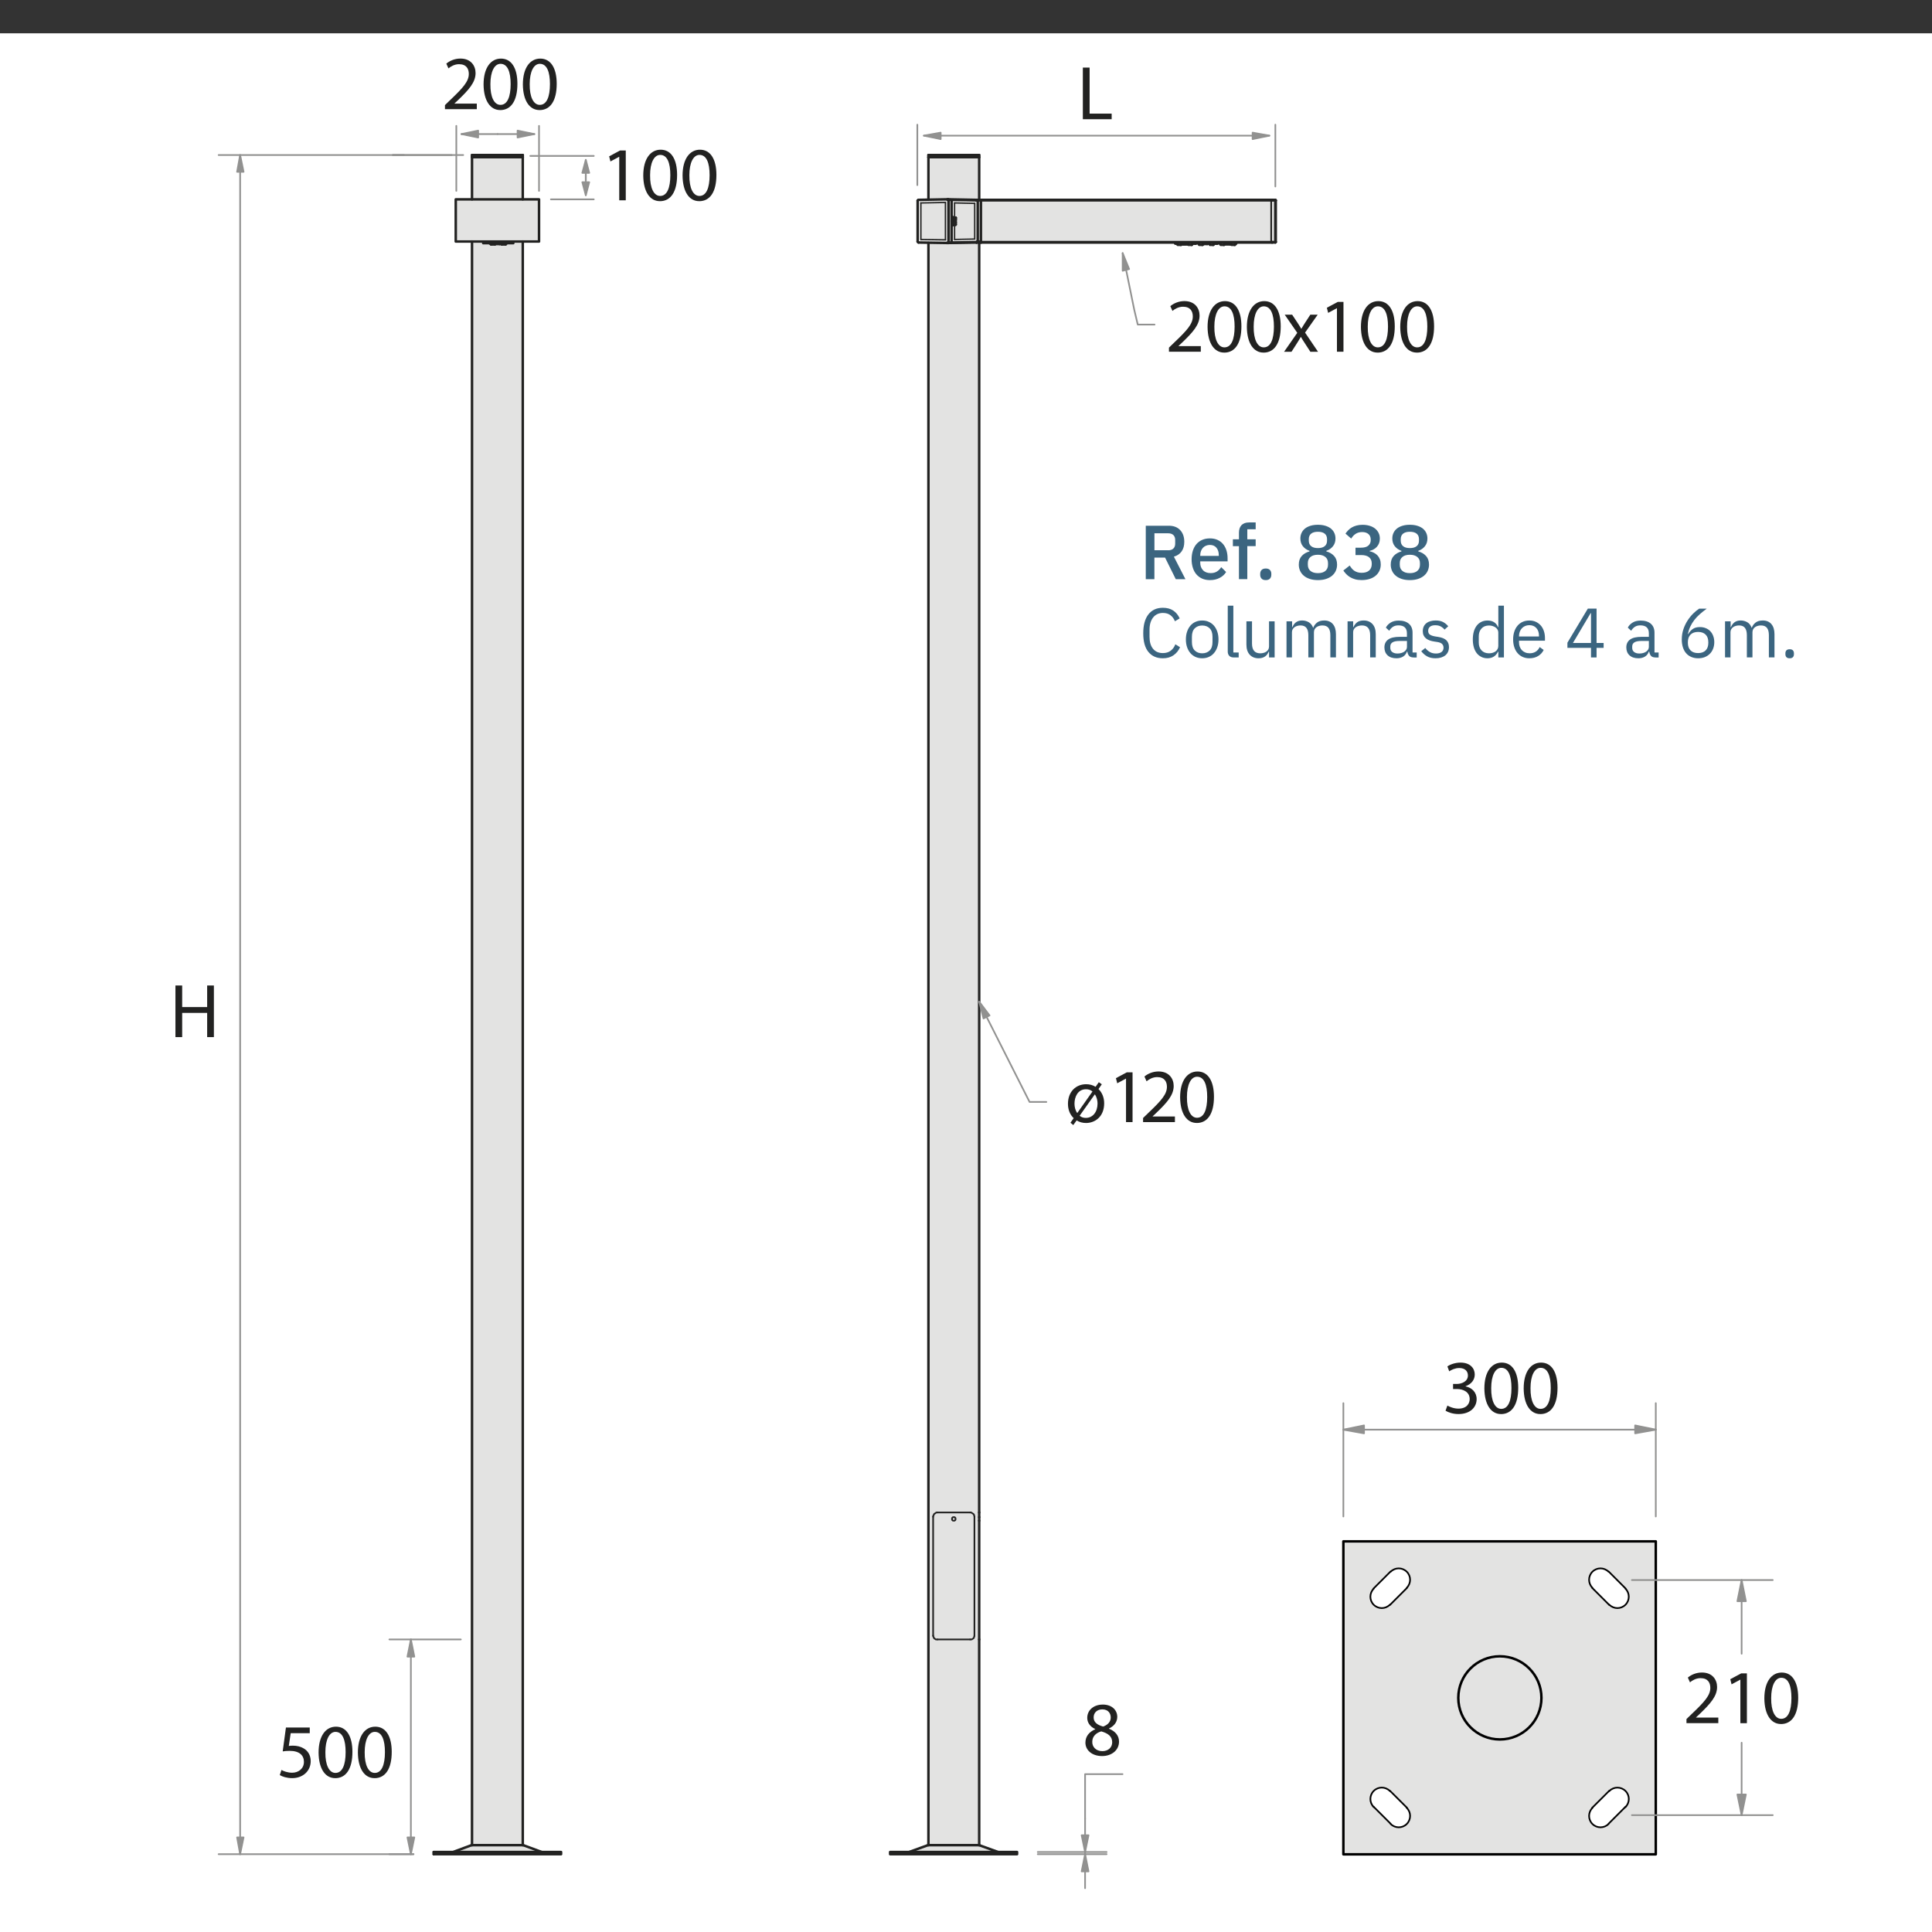<?xml version="1.0" encoding="UTF-8"?>
<!-- Generator: Adobe Illustrator 26.5.0, SVG Export Plug-In . SVG Version: 6.00 Build 0)  -->
<svg xmlns="http://www.w3.org/2000/svg" xmlns:xlink="http://www.w3.org/1999/xlink" version="1.1" x="0px" y="0px" width="580px" height="580px" viewBox="0 0 580 580" xml:space="preserve">
<rect x="0" y="0" width="580" height="580" fill="#333333" stroke="none"/>
<g id="fondo">
	<rect x="0" y="10" fill="#FFFFFF" width="580" height="570"></rect>
</g>
<g id="Capa_1">
	<g>
		<polygon fill="#E3E3E2" points="403.38,462.91 403.38,556.86 496.79,556.73 497.06,463.05   "></polygon>
		<path fill="#FFFFFF" d="M412.36,476.93l4.94-5.05c0,0,2.87-2.47,5.11,0c2.24,2.47-0.11,4.88-0.11,4.88l-5.22,5.22    c0,0-2.53,2.01-4.76-0.29C410.06,479.4,412.36,476.93,412.36,476.93z"></path>
		<path fill="#FFFFFF" d="M478.02,542.74l4.94-5.05c0,0,2.87-2.47,5.11,0c2.24,2.47-0.11,4.88-0.11,4.88l-5.22,5.22    c0,0-2.53,2.01-4.76-0.29C475.72,545.21,478.02,542.74,478.02,542.74z"></path>
		<path fill="#FFFFFF" d="M483.15,481.78l-5.05-4.94c0,0-2.47-2.87,0-5.11c2.47-2.24,4.88,0.11,4.88,0.11l5.22,5.22    c0,0,2.01,2.53-0.29,4.76C485.62,484.08,483.15,481.78,483.15,481.78z"></path>
		<path fill="#FFFFFF" d="M417.5,547.6l-5.05-4.94c0,0-2.47-2.87,0-5.11c2.47-2.24,4.88,0.11,4.88,0.11l5.22,5.22    c0,0,2.01,2.53-0.29,4.76C419.97,549.9,417.5,547.6,417.5,547.6z"></path>
		<g>
			<path fill="#222221" d="M506.29,517.31v-1.24l1.59-1.54c3.82-3.63,5.57-5.56,5.57-7.82c0-1.52-0.71-2.92-2.94-2.92     c-1.36,0-2.48,0.69-3.17,1.26l-0.64-1.43c1.01-0.85,2.51-1.52,4.23-1.52c3.2,0,4.55,2.21,4.55,4.35c0,2.76-2,4.99-5.15,8.02     l-1.17,1.1v0.05h6.69v1.68H506.29z"></path>
			<path fill="#222221" d="M522.48,504.25h-0.05l-2.6,1.4l-0.39-1.54l3.27-1.75h1.72v14.95h-1.96V504.25z"></path>
			<path fill="#222221" d="M534.64,517.56c-2.92,0-4.92-2.74-4.97-7.68c0-5.04,2.18-7.77,5.22-7.77c3.13,0,4.94,2.81,4.94,7.57     c0,5.08-1.91,7.89-5.17,7.89H534.64z M534.76,516c2.05,0,3.04-2.41,3.04-6.23c0-3.68-0.92-6.09-3.04-6.09     c-1.84,0-3.04,2.35-3.04,6.09c-0.05,3.89,1.15,6.23,3.01,6.23H534.76z"></path>
		</g>
		<g>
			<path fill="#222221" d="M434.52,421.96c0.58,0.34,1.89,0.92,3.31,0.92c2.58,0,3.4-1.63,3.38-2.9c-0.02-2.09-1.91-2.99-3.86-2.99     h-1.13v-1.52h1.13c1.47,0,3.33-0.76,3.33-2.53c0-1.2-0.76-2.25-2.62-2.25c-1.2,0-2.34,0.53-2.99,0.99l-0.55-1.47     c0.8-0.58,2.32-1.15,3.93-1.15c2.94,0,4.28,1.75,4.28,3.56c0,1.56-0.94,2.87-2.76,3.54v0.05c1.84,0.35,3.33,1.72,3.33,3.82     c0,2.39-1.89,4.48-5.45,4.48c-1.68,0-3.15-0.53-3.89-1.01L434.52,421.96z"></path>
			<path fill="#222221" d="M450.59,424.51c-2.92,0-4.92-2.74-4.97-7.68c0-5.04,2.18-7.77,5.22-7.77c3.13,0,4.94,2.81,4.94,7.57     c0,5.08-1.91,7.89-5.17,7.89H450.59z M450.71,422.95c2.05,0,3.04-2.41,3.04-6.23c0-3.68-0.92-6.09-3.04-6.09     c-1.84,0-3.04,2.35-3.04,6.09c-0.05,3.89,1.15,6.23,3.01,6.23H450.71z"></path>
			<path fill="#222221" d="M462.39,424.51c-2.92,0-4.92-2.74-4.97-7.68c0-5.04,2.18-7.77,5.22-7.77c3.13,0,4.94,2.81,4.94,7.57     c0,5.08-1.91,7.89-5.17,7.89H462.39z M462.51,422.95c2.05,0,3.04-2.41,3.04-6.23c0-3.68-0.92-6.09-3.04-6.09     c-1.84,0-3.04,2.35-3.04,6.09c-0.05,3.89,1.15,6.23,3.01,6.23H462.51z"></path>
		</g>
		
			<line fill="none" stroke="#000000" stroke-width="0.5" stroke-linecap="round" stroke-linejoin="round" stroke-miterlimit="10" x1="422.37" y1="476.72" x2="417.28" y2="481.81"></line>
		
			<path fill="none" stroke="#000000" stroke-width="0.5" stroke-linecap="round" stroke-linejoin="round" stroke-miterlimit="10" d="    M422.32,476.67c1.33-1.33,1.34-3.5,0-4.83c-1.33-1.33-3.5-1.34-4.83,0"></path>
		
			<line fill="none" stroke="#000000" stroke-width="0.5" stroke-linecap="round" stroke-linejoin="round" stroke-miterlimit="10" x1="412.35" y1="476.88" x2="417.44" y2="471.79"></line>
		
			<path fill="none" stroke="#000000" stroke-width="0.5" stroke-linecap="round" stroke-linejoin="round" stroke-miterlimit="10" d="    M412.4,476.93c-1.33,1.33-1.34,3.5,0,4.83c1.33,1.33,3.5,1.34,4.83,0"></path>
		
			<line fill="none" stroke="#000000" stroke-width="0.5" stroke-linecap="round" stroke-linejoin="round" stroke-miterlimit="10" x1="482.94" y1="471.79" x2="488.02" y2="476.88"></line>
		
			<path fill="none" stroke="#000000" stroke-width="0.5" stroke-linecap="round" stroke-linejoin="round" stroke-miterlimit="10" d="    M482.89,471.84c-1.33-1.33-3.5-1.34-4.83,0c-1.33,1.33-1.34,3.5,0,4.83"></path>
		
			<line fill="none" stroke="#000000" stroke-width="0.5" stroke-linecap="round" stroke-linejoin="round" stroke-miterlimit="10" x1="483.1" y1="481.81" x2="478.01" y2="476.72"></line>
		
			<path fill="none" stroke="#000000" stroke-width="0.5" stroke-linecap="round" stroke-linejoin="round" stroke-miterlimit="10" d="    M483.14,481.76c1.33,1.33,3.5,1.34,4.83,0c1.33-1.33,1.34-3.5,0-4.83"></path>
		
			<line fill="none" stroke="#000000" stroke-width="0.5" stroke-linecap="round" stroke-linejoin="round" stroke-miterlimit="10" x1="478.01" y1="542.69" x2="483.1" y2="537.61"></line>
		
			<path fill="none" stroke="#000000" stroke-width="0.5" stroke-linecap="round" stroke-linejoin="round" stroke-miterlimit="10" d="    M478.06,542.74c-1.33,1.33-1.34,3.5,0,4.83c1.33,1.33,3.5,1.34,4.83,0"></path>
		
			<line fill="none" stroke="#000000" stroke-width="0.5" stroke-linecap="round" stroke-linejoin="round" stroke-miterlimit="10" x1="488.02" y1="542.38" x2="482.94" y2="547.46"></line>
		
			<path fill="none" stroke="#000000" stroke-width="0.5" stroke-linecap="round" stroke-linejoin="round" stroke-miterlimit="10" d="    M487.98,542.49c1.33-1.33,1.34-3.5,0-4.83s-3.5-1.34-4.83,0"></path>
		
			<line fill="none" stroke="#000000" stroke-width="0.5" stroke-linecap="round" stroke-linejoin="round" stroke-miterlimit="10" x1="417.28" y1="537.61" x2="422.37" y2="542.69"></line>
		
			<path fill="none" stroke="#000000" stroke-width="0.5" stroke-linecap="round" stroke-linejoin="round" stroke-miterlimit="10" d="    M417.23,537.65c-1.33-1.33-3.5-1.34-4.83,0c-1.33,1.33-1.34,3.5,0,4.83"></path>
		
			<line fill="none" stroke="#000000" stroke-width="0.5" stroke-linecap="round" stroke-linejoin="round" stroke-miterlimit="10" x1="417.44" y1="547.46" x2="412.35" y2="542.38"></line>
		
			<path fill="none" stroke="#000000" stroke-width="0.5" stroke-linecap="round" stroke-linejoin="round" stroke-miterlimit="10" d="    M417.49,547.57c1.33,1.33,3.5,1.34,4.83,0c1.33-1.33,1.34-3.5,0-4.83"></path>
		
			<path fill="none" stroke="#000000" stroke-width="0.75" stroke-linecap="round" stroke-linejoin="round" stroke-miterlimit="10" d="    M437.79,509.71c0,6.89,5.59,12.48,12.48,12.48c6.89,0,12.48-5.59,12.48-12.48c0-6.89-5.59-12.48-12.48-12.48    C443.38,497.23,437.79,502.81,437.79,509.71"></path>
		
			<polyline fill="none" stroke="#000000" stroke-width="0.75" stroke-linecap="round" stroke-linejoin="round" stroke-miterlimit="10" points="    497.08,462.73 403.29,462.73 403.29,556.68 497.08,556.68 497.08,462.73   "></polyline>
		
			<line fill="none" stroke="#919190" stroke-width="0.5" stroke-linecap="round" stroke-linejoin="round" stroke-miterlimit="10" x1="490.88" y1="429.19" x2="497.08" y2="429.19"></line>
		
			<polyline fill="#919190" stroke="#919190" stroke-width="0.5" stroke-linecap="round" stroke-linejoin="round" stroke-miterlimit="10" points="    490.88,430.3 497.08,429.19 490.88,427.92 490.88,430.3   "></polyline>
		
			<line fill="none" stroke="#919190" stroke-width="0.5" stroke-linecap="round" stroke-linejoin="round" stroke-miterlimit="10" x1="409.49" y1="429.19" x2="403.29" y2="429.19"></line>
		
			<polyline fill="#919190" stroke="#919190" stroke-width="0.5" stroke-linecap="round" stroke-linejoin="round" stroke-miterlimit="10" points="    409.49,427.92 403.29,429.19 409.49,430.3 409.49,427.92   "></polyline>
		
			<line fill="none" stroke="#919190" stroke-width="0.5" stroke-linecap="round" stroke-linejoin="round" stroke-miterlimit="10" x1="490.88" y1="429.19" x2="409.49" y2="429.19"></line>
		
			<line fill="none" stroke="#919190" stroke-width="0.5" stroke-linecap="round" stroke-linejoin="round" stroke-miterlimit="10" x1="403.29" y1="455.26" x2="403.29" y2="421.24"></line>
		
			<line fill="none" stroke="#919190" stroke-width="0.5" stroke-linecap="round" stroke-linejoin="round" stroke-miterlimit="10" x1="497.08" y1="455.26" x2="497.08" y2="421.24"></line>
		
			<line fill="none" stroke="#919190" stroke-width="0.5" stroke-linecap="round" stroke-linejoin="round" stroke-miterlimit="10" x1="522.85" y1="480.7" x2="522.85" y2="474.34"></line>
		
			<polyline fill="#919190" stroke="#919190" stroke-width="0.5" stroke-linecap="round" stroke-linejoin="round" stroke-miterlimit="10" points="    524.12,480.7 522.85,474.34 521.58,480.7 524.12,480.7   "></polyline>
		
			<line fill="none" stroke="#919190" stroke-width="0.5" stroke-linecap="round" stroke-linejoin="round" stroke-miterlimit="10" x1="522.85" y1="538.72" x2="522.85" y2="544.92"></line>
		
			<polyline fill="#919190" stroke="#919190" stroke-width="0.5" stroke-linecap="round" stroke-linejoin="round" stroke-miterlimit="10" points="    521.58,538.72 522.85,544.92 524.12,538.72 521.58,538.72   "></polyline>
		
			<line fill="none" stroke="#919190" stroke-width="0.5" stroke-linecap="round" stroke-linejoin="round" stroke-miterlimit="10" x1="522.85" y1="523.18" x2="522.85" y2="538.72"></line>
		
			<line fill="none" stroke="#919190" stroke-width="0.5" stroke-linecap="round" stroke-linejoin="round" stroke-miterlimit="10" x1="522.85" y1="480.92" x2="522.85" y2="496.46"></line>
		
			<line fill="none" stroke="#919190" stroke-width="0.5" stroke-linecap="round" stroke-linejoin="round" stroke-miterlimit="10" x1="532.19" y1="474.34" x2="489.9" y2="474.34"></line>
		
			<line fill="none" stroke="#919190" stroke-width="0.5" stroke-linecap="round" stroke-linejoin="round" stroke-miterlimit="10" x1="532.19" y1="544.92" x2="489.9" y2="544.92"></line>
	</g>
	<g>
		<g>
			<path fill="#3B6580" d="M346.57,173.88h-2.6v-16.05h6.92c1.44,0,2.58,0.43,3.4,1.3s1.24,2.04,1.24,3.53     c0,1.15-0.26,2.1-0.79,2.86c-0.53,0.76-1.31,1.29-2.33,1.6l3.47,6.76h-2.9l-3.22-6.49h-3.2V173.88z M350.71,165.2     c0.66,0,1.17-0.17,1.54-0.52s0.55-0.84,0.55-1.48v-1.1c0-0.64-0.18-1.13-0.55-1.48c-0.37-0.34-0.88-0.52-1.54-0.52h-4.14v5.08     H350.71z"></path>
			<path fill="#3B6580" d="M363.22,174.15c-0.86,0-1.63-0.15-2.3-0.44s-1.25-0.71-1.72-1.25c-0.48-0.54-0.84-1.2-1.09-1.98     c-0.25-0.77-0.38-1.64-0.38-2.59s0.13-1.81,0.38-2.59s0.62-1.43,1.09-1.98c0.48-0.54,1.05-0.96,1.72-1.25s1.44-0.44,2.3-0.44     c0.87,0,1.64,0.15,2.31,0.46s1.22,0.73,1.67,1.28c0.44,0.54,0.78,1.18,1,1.9c0.22,0.72,0.33,1.5,0.33,2.32v0.94h-8.21v0.39     c0,0.91,0.27,1.66,0.82,2.25s1.32,0.88,2.33,0.88c0.74,0,1.36-0.16,1.86-0.48c0.51-0.32,0.94-0.75,1.29-1.3l1.47,1.45     c-0.45,0.74-1.09,1.33-1.93,1.76C365.32,173.93,364.34,174.15,363.22,174.15z M363.22,163.59c-0.43,0-0.83,0.08-1.18,0.23     c-0.36,0.15-0.67,0.37-0.92,0.64c-0.25,0.28-0.45,0.61-0.59,0.99s-0.21,0.81-0.21,1.27v0.16h5.57v-0.23     c0-0.92-0.24-1.66-0.71-2.22C364.7,163.87,364.05,163.59,363.22,163.59z"></path>
			<path fill="#3B6580" d="M371.94,163.96h-1.82v-2.05h1.82v-1.98c0-0.97,0.25-1.72,0.76-2.27c0.51-0.54,1.27-0.82,2.28-0.82h1.98     v2.05h-2.51v3.01h2.51v2.05h-2.51v9.91h-2.51V163.96z"></path>
			<path fill="#3B6580" d="M379.99,174.15c-0.57,0-0.99-0.15-1.26-0.45c-0.28-0.3-0.41-0.67-0.41-1.12v-0.34     c0-0.44,0.14-0.82,0.41-1.12c0.28-0.3,0.7-0.45,1.26-0.45s0.99,0.15,1.26,0.45c0.28,0.3,0.41,0.67,0.41,1.12v0.34     c0,0.44-0.14,0.82-0.41,1.12C380.98,174,380.56,174.15,379.99,174.15z"></path>
			<path fill="#3B6580" d="M395.65,174.15c-0.94,0-1.76-0.12-2.47-0.36c-0.71-0.24-1.31-0.56-1.79-0.98     c-0.48-0.41-0.85-0.9-1.1-1.47s-0.38-1.18-0.38-1.84c0-1.07,0.29-1.94,0.88-2.59c0.59-0.65,1.37-1.11,2.33-1.37v-0.18     c-0.83-0.29-1.49-0.75-1.99-1.38c-0.5-0.63-0.75-1.4-0.75-2.32c0-0.61,0.12-1.17,0.36-1.68s0.58-0.94,1.02-1.3     c0.45-0.36,1-0.64,1.66-0.84s1.4-0.3,2.23-0.3c0.83,0,1.57,0.1,2.23,0.3s1.21,0.48,1.66,0.84c0.44,0.36,0.79,0.79,1.02,1.3     c0.24,0.51,0.36,1.07,0.36,1.68c0,0.92-0.25,1.69-0.75,2.32c-0.5,0.63-1.16,1.09-1.99,1.38v0.18c0.97,0.26,1.74,0.72,2.33,1.37     c0.59,0.65,0.89,1.51,0.89,2.59c0,0.66-0.13,1.27-0.38,1.84s-0.62,1.06-1.1,1.47c-0.48,0.41-1.08,0.74-1.79,0.98     C397.41,174.03,396.59,174.15,395.65,174.15z M395.65,172.06c0.97,0,1.71-0.22,2.24-0.67s0.79-1.07,0.79-1.86v-0.46     c0-0.8-0.26-1.42-0.79-1.86s-1.28-0.67-2.24-0.67c-0.97,0-1.71,0.22-2.24,0.67c-0.53,0.44-0.79,1.07-0.79,1.86v0.46     c0,0.8,0.26,1.42,0.79,1.86C393.94,171.84,394.69,172.06,395.65,172.06z M395.65,164.54c0.89,0,1.57-0.19,2.04-0.58     c0.47-0.38,0.7-0.94,0.7-1.68v-0.39c0-0.74-0.23-1.3-0.7-1.68c-0.47-0.38-1.15-0.57-2.04-0.57c-0.89,0-1.57,0.19-2.04,0.57     c-0.47,0.38-0.7,0.94-0.7,1.68v0.39c0,0.74,0.23,1.3,0.7,1.68C394.09,164.35,394.76,164.54,395.65,164.54z"></path>
			<path fill="#3B6580" d="M408.58,164.42c1,0,1.73-0.21,2.21-0.63c0.47-0.42,0.71-0.96,0.71-1.62v-0.16c0-0.74-0.23-1.3-0.69-1.69     s-1.08-0.59-1.86-0.59c-0.77,0-1.42,0.17-1.95,0.52c-0.54,0.34-0.99,0.82-1.36,1.44l-1.72-1.5c0.25-0.35,0.52-0.69,0.83-1.01     c0.31-0.32,0.67-0.6,1.08-0.84c0.41-0.24,0.88-0.43,1.4-0.57s1.12-0.22,1.79-0.22c0.75,0,1.45,0.09,2.09,0.28     c0.64,0.18,1.2,0.46,1.66,0.82s0.82,0.8,1.08,1.31s0.39,1.09,0.39,1.74c0,0.51-0.08,0.97-0.24,1.38s-0.38,0.78-0.67,1.09     c-0.28,0.31-0.61,0.57-0.99,0.77s-0.77,0.34-1.18,0.44v0.11c0.46,0.09,0.89,0.24,1.3,0.45s0.76,0.48,1.07,0.8     c0.31,0.33,0.55,0.72,0.72,1.17c0.18,0.45,0.26,0.97,0.26,1.55c0,0.71-0.14,1.35-0.41,1.92c-0.28,0.58-0.66,1.07-1.16,1.48     c-0.5,0.41-1.1,0.73-1.81,0.95s-1.49,0.33-2.35,0.33c-0.75,0-1.41-0.08-1.98-0.24c-0.57-0.16-1.07-0.38-1.51-0.64     c-0.44-0.27-0.82-0.58-1.15-0.92c-0.33-0.35-0.62-0.7-0.86-1.07l1.91-1.5c0.2,0.32,0.41,0.62,0.63,0.89     c0.22,0.27,0.48,0.5,0.76,0.69c0.28,0.19,0.61,0.34,0.97,0.45c0.36,0.11,0.77,0.16,1.23,0.16c0.98,0,1.73-0.23,2.25-0.7     c0.52-0.47,0.78-1.12,0.78-1.94v-0.16c0-0.83-0.28-1.46-0.83-1.89c-0.55-0.43-1.33-0.64-2.35-0.64h-1.7v-2.21H408.58z"></path>
			<path fill="#3B6580" d="M423.25,174.15c-0.94,0-1.76-0.12-2.47-0.36c-0.71-0.24-1.31-0.56-1.79-0.98     c-0.48-0.41-0.85-0.9-1.1-1.47s-0.38-1.18-0.38-1.84c0-1.07,0.29-1.94,0.88-2.59c0.59-0.65,1.37-1.11,2.33-1.37v-0.18     c-0.83-0.29-1.49-0.75-1.99-1.38c-0.5-0.63-0.75-1.4-0.75-2.32c0-0.61,0.12-1.17,0.36-1.68s0.58-0.94,1.02-1.3     c0.45-0.36,1-0.64,1.66-0.84s1.4-0.3,2.23-0.3c0.83,0,1.57,0.1,2.23,0.3s1.21,0.48,1.66,0.84c0.44,0.36,0.79,0.79,1.02,1.3     c0.24,0.51,0.36,1.07,0.36,1.68c0,0.92-0.25,1.69-0.75,2.32c-0.5,0.63-1.16,1.09-1.99,1.38v0.18c0.97,0.26,1.74,0.72,2.33,1.37     c0.59,0.65,0.89,1.51,0.89,2.59c0,0.66-0.13,1.27-0.38,1.84s-0.62,1.06-1.1,1.47c-0.48,0.41-1.08,0.74-1.79,0.98     C425.01,174.03,424.19,174.15,423.25,174.15z M423.25,172.06c0.97,0,1.71-0.22,2.24-0.67s0.79-1.07,0.79-1.86v-0.46     c0-0.8-0.26-1.42-0.79-1.86s-1.28-0.67-2.24-0.67c-0.97,0-1.71,0.22-2.24,0.67c-0.53,0.44-0.79,1.07-0.79,1.86v0.46     c0,0.8,0.26,1.42,0.79,1.86C421.54,171.84,422.29,172.06,423.25,172.06z M423.25,164.54c0.89,0,1.57-0.19,2.04-0.58     c0.47-0.38,0.7-0.94,0.7-1.68v-0.39c0-0.74-0.23-1.3-0.7-1.68c-0.47-0.38-1.15-0.57-2.04-0.57c-0.89,0-1.57,0.19-2.04,0.57     c-0.47,0.38-0.7,0.94-0.7,1.68v0.39c0,0.74,0.23,1.3,0.7,1.68C421.68,164.35,422.36,164.54,423.25,164.54z"></path>
		</g>
		<g>
			<path fill="#3B6580" d="M349.11,197.62c-1.86,0-3.31-0.63-4.35-1.9c-1.04-1.27-1.55-3.13-1.55-5.6c0-2.46,0.52-4.36,1.55-5.68     c1.04-1.32,2.48-1.98,4.35-1.98c1.23,0,2.26,0.28,3.1,0.83c0.83,0.55,1.48,1.34,1.94,2.36l-1.43,0.86     c-0.29-0.76-0.74-1.36-1.34-1.82c-0.6-0.46-1.36-0.68-2.27-0.68c-0.63,0-1.19,0.12-1.69,0.36c-0.5,0.24-0.92,0.58-1.26,1.02     c-0.34,0.44-0.61,0.97-0.79,1.58s-0.27,1.3-0.27,2.05v2.19c0,1.52,0.35,2.7,1.05,3.56c0.7,0.86,1.69,1.29,2.96,1.29     c0.94,0,1.72-0.24,2.35-0.72s1.09-1.12,1.39-1.92l1.41,0.88c-0.46,1.04-1.13,1.85-2,2.44S350.34,197.62,349.11,197.62z"></path>
			<path fill="#3B6580" d="M360.91,197.62c-0.73,0-1.39-0.13-2-0.4s-1.12-0.65-1.54-1.14c-0.43-0.5-0.76-1.09-1-1.79     c-0.24-0.69-0.36-1.47-0.36-2.34c0-0.85,0.12-1.63,0.36-2.33c0.24-0.7,0.57-1.3,1-1.8c0.43-0.5,0.94-0.88,1.54-1.14     c0.6-0.27,1.27-0.4,2-0.4s1.39,0.13,1.98,0.4c0.59,0.27,1.11,0.65,1.54,1.14c0.43,0.5,0.77,1.1,1.01,1.8     c0.24,0.7,0.36,1.48,0.36,2.33c0,0.87-0.12,1.65-0.36,2.34c-0.24,0.69-0.57,1.29-1.01,1.79c-0.43,0.5-0.95,0.88-1.54,1.14     S361.64,197.62,360.91,197.62z M360.91,196.13c0.91,0,1.65-0.28,2.23-0.84c0.57-0.56,0.86-1.41,0.86-2.56v-1.55     c0-1.15-0.29-2-0.86-2.56c-0.57-0.56-1.32-0.84-2.23-0.84s-1.65,0.28-2.23,0.84c-0.57,0.56-0.86,1.41-0.86,2.56v1.55     c0,1.15,0.29,2,0.86,2.56C359.26,195.85,360,196.13,360.91,196.13z"></path>
			<path fill="#3B6580" d="M370.36,197.37c-0.59,0-1.03-0.16-1.33-0.49c-0.3-0.33-0.45-0.75-0.45-1.25v-13.8h1.68v14.05h1.6v1.49     H370.36z"></path>
			<path fill="#3B6580" d="M380.97,195.62h-0.08c-0.11,0.25-0.25,0.5-0.41,0.74c-0.16,0.24-0.36,0.46-0.6,0.64s-0.53,0.34-0.86,0.45     c-0.34,0.11-0.73,0.17-1.18,0.17c-1.12,0-2.01-0.36-2.67-1.08c-0.66-0.72-0.99-1.74-0.99-3.06v-6.95h1.68v6.67     c0,1.95,0.83,2.93,2.48,2.93c0.34,0,0.66-0.04,0.98-0.13c0.32-0.08,0.59-0.21,0.84-0.38c0.25-0.17,0.44-0.38,0.59-0.64     c0.15-0.26,0.22-0.57,0.22-0.94v-7.51h1.68v10.84h-1.68V195.62z"></path>
			<path fill="#3B6580" d="M386.22,197.37v-10.84h1.68v1.74h0.08c0.13-0.28,0.27-0.54,0.43-0.78s0.36-0.45,0.59-0.63     c0.23-0.18,0.5-0.32,0.81-0.43c0.31-0.1,0.67-0.16,1.09-0.16c0.71,0,1.37,0.17,1.97,0.51c0.6,0.34,1.05,0.9,1.34,1.68h0.04     c0.2-0.58,0.56-1.09,1.1-1.53s1.27-0.66,2.19-0.66c1.11,0,1.97,0.36,2.59,1.08c0.62,0.72,0.93,1.74,0.93,3.06v6.95h-1.68v-6.67     c0-0.97-0.19-1.7-0.57-2.19c-0.38-0.49-0.98-0.74-1.81-0.74c-0.34,0-0.65,0.04-0.96,0.13c-0.3,0.08-0.57,0.21-0.81,0.38     s-0.43,0.38-0.57,0.64c-0.14,0.26-0.21,0.56-0.21,0.92v7.53h-1.68v-6.67c0-0.97-0.19-1.7-0.57-2.19     c-0.38-0.49-0.97-0.74-1.76-0.74c-0.34,0-0.66,0.04-0.97,0.13c-0.31,0.08-0.58,0.21-0.82,0.38s-0.43,0.38-0.58,0.64     c-0.15,0.26-0.22,0.56-0.22,0.92v7.53H386.22z"></path>
			<path fill="#3B6580" d="M404.55,197.37v-10.84h1.68v1.74h0.08c0.27-0.61,0.64-1.1,1.12-1.46c0.48-0.36,1.13-0.54,1.94-0.54     c1.12,0,2,0.36,2.66,1.08s0.98,1.74,0.98,3.06v6.95h-1.68v-6.67c0-1.95-0.82-2.93-2.46-2.93c-0.34,0-0.66,0.04-0.98,0.13     c-0.32,0.08-0.6,0.21-0.85,0.38s-0.45,0.38-0.6,0.64c-0.15,0.26-0.22,0.56-0.22,0.92v7.53H404.55z"></path>
			<path fill="#3B6580" d="M424.35,197.37c-0.63,0-1.08-0.17-1.35-0.5c-0.27-0.34-0.44-0.76-0.51-1.26h-0.11     c-0.24,0.67-0.63,1.18-1.18,1.51s-1.2,0.5-1.95,0.5c-1.15,0-2.04-0.29-2.68-0.88c-0.64-0.59-0.96-1.39-0.96-2.39     c0-1.02,0.38-1.81,1.12-2.35c0.75-0.55,1.91-0.82,3.5-0.82h2.14v-1.07c0-0.77-0.21-1.36-0.63-1.76     c-0.42-0.41-1.06-0.61-1.93-0.61c-0.66,0-1.21,0.15-1.65,0.44c-0.44,0.29-0.81,0.69-1.1,1.18l-1.01-0.94     c0.29-0.59,0.76-1.09,1.41-1.5c0.64-0.41,1.46-0.62,2.44-0.62c1.32,0,2.34,0.32,3.07,0.96c0.73,0.64,1.09,1.54,1.09,2.68v5.95     h1.24v1.49H424.35z M419.52,196.19c0.42,0,0.8-0.05,1.16-0.15c0.35-0.1,0.65-0.24,0.9-0.42c0.25-0.18,0.45-0.39,0.59-0.63     c0.14-0.24,0.21-0.5,0.21-0.78v-1.79h-2.23c-0.97,0-1.67,0.14-2.11,0.42c-0.44,0.28-0.66,0.69-0.66,1.22v0.44     c0,0.53,0.19,0.94,0.58,1.24C418.34,196.04,418.87,196.19,419.52,196.19z"></path>
			<path fill="#3B6580" d="M430.95,197.62c-1.01,0-1.85-0.19-2.53-0.58c-0.68-0.38-1.26-0.9-1.75-1.54l1.2-0.97     c0.42,0.53,0.89,0.94,1.41,1.23c0.52,0.29,1.12,0.43,1.81,0.43c0.71,0,1.27-0.15,1.67-0.46c0.4-0.31,0.6-0.74,0.6-1.3     c0-0.42-0.14-0.78-0.41-1.08c-0.27-0.3-0.77-0.51-1.48-0.62l-0.86-0.13c-0.5-0.07-0.97-0.18-1.39-0.33s-0.79-0.34-1.1-0.59     c-0.31-0.24-0.56-0.55-0.73-0.91c-0.18-0.36-0.26-0.8-0.26-1.3c0-0.53,0.1-1,0.29-1.4c0.2-0.4,0.46-0.73,0.81-1     c0.34-0.27,0.75-0.47,1.23-0.6c0.48-0.13,0.99-0.2,1.53-0.2c0.88,0,1.62,0.15,2.22,0.46c0.59,0.31,1.12,0.73,1.56,1.28     l-1.11,1.01c-0.24-0.34-0.59-0.64-1.05-0.91s-1.04-0.41-1.74-0.41s-1.23,0.15-1.58,0.45c-0.36,0.3-0.54,0.71-0.54,1.23     c0,0.53,0.18,0.92,0.54,1.15c0.36,0.24,0.87,0.41,1.54,0.53l0.84,0.13c1.2,0.18,2.06,0.53,2.56,1.04s0.76,1.18,0.76,2.01     c0,1.05-0.36,1.88-1.07,2.48C433.17,197.32,432.19,197.62,430.95,197.62z"></path>
			<path fill="#3B6580" d="M449.81,195.62h-0.08c-0.66,1.33-1.71,2-3.17,2c-0.67,0-1.28-0.13-1.83-0.4s-1.01-0.64-1.4-1.13     c-0.38-0.49-0.68-1.08-0.88-1.79s-0.3-1.48-0.3-2.35s0.1-1.65,0.3-2.35c0.2-0.7,0.5-1.29,0.88-1.79c0.38-0.49,0.85-0.87,1.4-1.13     c0.55-0.27,1.16-0.4,1.83-0.4c0.76,0,1.4,0.16,1.94,0.49c0.54,0.33,0.95,0.83,1.23,1.51h0.08v-6.45h1.68v15.54h-1.68V195.62z      M447.01,196.13c0.38,0,0.74-0.05,1.08-0.15c0.34-0.1,0.64-0.24,0.89-0.43c0.25-0.19,0.45-0.42,0.6-0.7     c0.15-0.27,0.22-0.59,0.22-0.94v-4.05c0-0.3-0.07-0.57-0.22-0.83c-0.15-0.26-0.35-0.48-0.6-0.66c-0.25-0.18-0.55-0.33-0.89-0.43     c-0.34-0.11-0.7-0.16-1.08-0.16c-0.95,0-1.7,0.3-2.25,0.9c-0.55,0.6-0.82,1.38-0.82,2.35v1.86c0,0.97,0.27,1.76,0.82,2.35     S446.06,196.13,447.01,196.13z"></path>
			<path fill="#3B6580" d="M459.13,197.62c-0.74,0-1.41-0.13-2.01-0.4c-0.6-0.27-1.11-0.65-1.53-1.14c-0.43-0.5-0.76-1.09-0.99-1.79     c-0.23-0.69-0.35-1.47-0.35-2.34c0-0.85,0.12-1.63,0.35-2.33c0.23-0.7,0.56-1.3,0.99-1.8s0.94-0.88,1.53-1.14     c0.59-0.27,1.26-0.4,2.01-0.4c0.73,0,1.38,0.13,1.95,0.4s1.06,0.63,1.47,1.1c0.41,0.47,0.72,1.02,0.93,1.66     c0.22,0.64,0.33,1.35,0.33,2.11v0.8h-7.79v0.5c0,0.46,0.07,0.89,0.22,1.29c0.15,0.4,0.36,0.75,0.63,1.04     c0.27,0.29,0.61,0.52,1.01,0.69c0.4,0.17,0.85,0.25,1.35,0.25c0.69,0,1.28-0.16,1.8-0.48c0.51-0.32,0.91-0.78,1.19-1.39l1.2,0.87     c-0.35,0.75-0.9,1.35-1.64,1.81C461.03,197.39,460.15,197.62,459.13,197.62z M459.13,187.68c-0.46,0-0.88,0.08-1.26,0.24     s-0.7,0.39-0.98,0.68c-0.27,0.29-0.49,0.64-0.64,1.03c-0.15,0.4-0.23,0.83-0.23,1.3v0.15h5.99v-0.23c0-0.96-0.26-1.73-0.79-2.31     C460.69,187.97,460,187.68,459.13,187.68z"></path>
			<path fill="#3B6580" d="M477.63,197.37v-2.88h-7.08v-1.55l6.13-10.23h2.62v10.31h2.12v1.47h-2.12v2.88H477.63z M472.21,193.02     h5.42v-8.95h-0.11L472.21,193.02z"></path>
			<path fill="#3B6580" d="M496.97,197.37c-0.63,0-1.08-0.17-1.35-0.5c-0.27-0.34-0.44-0.76-0.51-1.26H495     c-0.24,0.67-0.63,1.18-1.18,1.51s-1.2,0.5-1.95,0.5c-1.15,0-2.04-0.29-2.68-0.88c-0.64-0.59-0.96-1.39-0.96-2.39     c0-1.02,0.38-1.81,1.12-2.35c0.75-0.55,1.91-0.82,3.5-0.82H495v-1.07c0-0.77-0.21-1.36-0.63-1.76c-0.42-0.41-1.06-0.61-1.93-0.61     c-0.66,0-1.21,0.15-1.65,0.44c-0.44,0.29-0.81,0.69-1.1,1.18l-1.01-0.94c0.29-0.59,0.76-1.09,1.41-1.5     c0.64-0.41,1.46-0.62,2.44-0.62c1.32,0,2.34,0.32,3.07,0.96c0.73,0.64,1.09,1.54,1.09,2.68v5.95h1.24v1.49H496.97z      M492.14,196.19c0.42,0,0.8-0.05,1.16-0.15c0.35-0.1,0.65-0.24,0.9-0.42c0.25-0.18,0.45-0.39,0.59-0.63     c0.14-0.24,0.21-0.5,0.21-0.78v-1.79h-2.23c-0.97,0-1.67,0.14-2.11,0.42c-0.44,0.28-0.66,0.69-0.66,1.22v0.44     c0,0.53,0.19,0.94,0.58,1.24C490.96,196.04,491.48,196.19,492.14,196.19z"></path>
			<path fill="#3B6580" d="M509.8,197.62c-0.76,0-1.44-0.13-2.05-0.39c-0.61-0.26-1.13-0.63-1.55-1.11     c-0.43-0.48-0.75-1.07-0.98-1.77c-0.22-0.7-0.34-1.48-0.34-2.35c0-1.09,0.16-2.12,0.48-3.08c0.32-0.96,0.74-1.83,1.25-2.62     c0.51-0.79,1.07-1.49,1.69-2.1c0.62-0.61,1.22-1.1,1.81-1.48h2.27c-0.78,0.57-1.48,1.13-2.1,1.68c-0.62,0.54-1.15,1.11-1.62,1.71     c-0.46,0.59-0.85,1.23-1.18,1.91s-0.58,1.44-0.78,2.29l0.1,0.04c0.35-0.6,0.8-1.1,1.35-1.5c0.55-0.4,1.28-0.6,2.17-0.6     c0.63,0,1.21,0.1,1.74,0.32c0.53,0.21,0.99,0.51,1.36,0.9c0.38,0.39,0.68,0.87,0.89,1.43s0.33,1.19,0.33,1.87     c0,0.72-0.12,1.37-0.35,1.97c-0.23,0.6-0.56,1.11-0.99,1.54s-0.94,0.76-1.54,1C511.2,197.5,510.53,197.62,509.8,197.62z      M509.78,196.06c0.97,0,1.72-0.27,2.26-0.8c0.54-0.53,0.81-1.29,0.81-2.29v-0.17c0-0.99-0.27-1.76-0.81-2.29     c-0.54-0.53-1.29-0.8-2.26-0.8s-1.72,0.27-2.26,0.8c-0.54,0.53-0.81,1.3-0.81,2.29v0.17c0,0.99,0.27,1.76,0.81,2.29     C508.06,195.8,508.82,196.06,509.78,196.06z"></path>
			<path fill="#3B6580" d="M517.87,197.37v-10.84h1.68v1.74h0.08c0.13-0.28,0.27-0.54,0.43-0.78s0.36-0.45,0.59-0.63     c0.23-0.18,0.5-0.32,0.81-0.43c0.31-0.1,0.67-0.16,1.09-0.16c0.71,0,1.37,0.17,1.97,0.51c0.6,0.34,1.05,0.9,1.34,1.68h0.04     c0.2-0.58,0.56-1.09,1.1-1.53s1.27-0.66,2.19-0.66c1.11,0,1.97,0.36,2.59,1.08c0.62,0.72,0.93,1.74,0.93,3.06v6.95h-1.68v-6.67     c0-0.97-0.19-1.7-0.57-2.19c-0.38-0.49-0.98-0.74-1.81-0.74c-0.34,0-0.65,0.04-0.96,0.13c-0.3,0.08-0.57,0.21-0.81,0.38     s-0.43,0.38-0.57,0.64c-0.14,0.26-0.21,0.56-0.21,0.92v7.53h-1.68v-6.67c0-0.97-0.19-1.7-0.57-2.19     c-0.38-0.49-0.97-0.74-1.76-0.74c-0.34,0-0.66,0.04-0.97,0.13c-0.31,0.08-0.58,0.21-0.82,0.38s-0.43,0.38-0.58,0.64     c-0.15,0.26-0.22,0.56-0.22,0.92v7.53H517.87z"></path>
			<path fill="#3B6580" d="M537.27,197.62c-0.45,0-0.77-0.11-0.98-0.34c-0.2-0.22-0.3-0.52-0.3-0.88v-0.27c0-0.36,0.1-0.66,0.3-0.88     c0.2-0.22,0.53-0.34,0.98-0.34c0.45,0,0.77,0.11,0.98,0.34c0.2,0.22,0.3,0.52,0.3,0.88v0.27c0,0.36-0.1,0.66-0.3,0.88     S537.72,197.62,537.27,197.62z"></path>
		</g>
	</g>
	<g>
		<path fill="#222221" d="M331.04,511.72c2.9,0,4.37,1.79,4.37,3.68c0,1.26-0.64,2.64-2.48,3.5v0.07c1.86,0.74,3.01,2.07,3.01,3.86    c0,2.62-2.23,4.35-5.08,4.35c-3.13,0-5.01-1.84-5.01-4.02c0-1.89,1.13-3.24,2.94-4.02v-0.07c-1.68-0.78-2.39-2.07-2.39-3.36    c0-2.37,2-3.98,4.62-3.98H331.04z M330.9,525.71c1.82,0,2.99-1.13,2.99-2.67c0-1.79-1.26-2.69-3.29-3.27    c-1.75,0.51-2.69,1.68-2.69,3.1c-0.07,1.49,1.08,2.83,2.97,2.83H330.9z M330.92,513.17c-1.68,0-2.6,1.1-2.6,2.39    c-0.02,1.49,1.13,2.3,2.85,2.76c1.29-0.44,2.28-1.36,2.28-2.71c0-1.2-0.71-2.44-2.51-2.44H330.92z"></path>
	</g>
	<g>
		<path fill="#222221" d="M325.09,20.29h2.02v13.82h6.62v1.68h-8.65V20.29z"></path>
	</g>
	<g>
		<path fill="#222221" d="M350.93,105.6v-1.24l1.59-1.54c3.82-3.63,5.57-5.56,5.57-7.82c0-1.52-0.71-2.92-2.94-2.92    c-1.36,0-2.48,0.69-3.17,1.26l-0.64-1.43c1.01-0.85,2.51-1.52,4.23-1.52c3.2,0,4.55,2.21,4.55,4.35c0,2.76-2,4.99-5.15,8.02    l-1.17,1.1v0.05h6.69v1.68H350.93z"></path>
		<path fill="#222221" d="M367.49,105.85c-2.92,0-4.92-2.74-4.97-7.68c0-5.04,2.18-7.77,5.22-7.77c3.13,0,4.94,2.81,4.94,7.57    c0,5.08-1.91,7.89-5.17,7.89H367.49z M367.6,104.28c2.05,0,3.04-2.41,3.04-6.23c0-3.68-0.92-6.09-3.04-6.09    c-1.84,0-3.04,2.35-3.04,6.09c-0.05,3.89,1.15,6.23,3.01,6.23H367.6z"></path>
		<path fill="#222221" d="M379.29,105.85c-2.92,0-4.92-2.74-4.97-7.68c0-5.04,2.18-7.77,5.22-7.77c3.13,0,4.94,2.81,4.94,7.57    c0,5.08-1.91,7.89-5.17,7.89H379.29z M379.4,104.28c2.05,0,3.04-2.41,3.04-6.23c0-3.68-0.92-6.09-3.04-6.09    c-1.84,0-3.04,2.35-3.04,6.09c-0.05,3.89,1.15,6.23,3.01,6.23H379.4z"></path>
		<path fill="#222221" d="M387.91,94.47l1.59,2.39c0.41,0.62,0.76,1.17,1.13,1.82h0.07c0.37-0.67,0.74-1.24,1.13-1.84l1.54-2.37    h2.21l-3.79,5.38l3.89,5.75h-2.3l-1.63-2.51c-0.44-0.64-0.8-1.26-1.2-1.93h-0.05c-0.37,0.67-0.76,1.26-1.17,1.93l-1.61,2.51h-2.23    l3.96-5.68l-3.77-5.45H387.91z"></path>
		<path fill="#222221" d="M401.37,92.53h-0.05l-2.6,1.4l-0.39-1.54l3.27-1.75h1.72v14.95h-1.96V92.53z"></path>
		<path fill="#222221" d="M413.53,105.85c-2.92,0-4.92-2.74-4.97-7.68c0-5.04,2.18-7.77,5.22-7.77c3.13,0,4.94,2.81,4.94,7.57    c0,5.08-1.91,7.89-5.17,7.89H413.53z M413.65,104.28c2.05,0,3.04-2.41,3.04-6.23c0-3.68-0.92-6.09-3.04-6.09    c-1.84,0-3.04,2.35-3.04,6.09c-0.05,3.89,1.15,6.23,3.01,6.23H413.65z"></path>
		<path fill="#222221" d="M425.33,105.85c-2.92,0-4.92-2.74-4.97-7.68c0-5.04,2.18-7.77,5.22-7.77c3.13,0,4.94,2.81,4.94,7.57    c0,5.08-1.91,7.89-5.17,7.89H425.33z M425.45,104.28c2.05,0,3.04-2.41,3.04-6.23c0-3.68-0.92-6.09-3.04-6.09    c-1.84,0-3.04,2.35-3.04,6.09c-0.05,3.89,1.15,6.23,3.01,6.23H425.45z"></path>
	</g>
	<g>
		<path fill="#222221" d="M92.97,520.31h-5.7l-0.57,3.84c0.34-0.05,0.67-0.09,1.22-0.09c1.17,0,2.3,0.25,3.22,0.81    c1.17,0.64,2.14,1.95,2.14,3.84c0,2.92-2.32,5.1-5.56,5.1c-1.63,0-2.99-0.46-3.73-0.92l0.51-1.54c0.62,0.37,1.84,0.83,3.22,0.83    c1.88,0,3.54-1.24,3.52-3.27c0-1.91-1.31-3.29-4.28-3.29c-0.87,0-1.54,0.07-2.09,0.16l0.97-7.17h7.15V520.31z"></path>
		<path fill="#222221" d="M100.61,533.81c-2.92,0-4.92-2.74-4.97-7.68c0-5.04,2.18-7.77,5.22-7.77c3.13,0,4.94,2.81,4.94,7.57    c0,5.08-1.91,7.89-5.17,7.89H100.61z M100.72,532.24c2.05,0,3.04-2.41,3.04-6.23c0-3.68-0.92-6.09-3.04-6.09    c-1.84,0-3.04,2.35-3.04,6.09c-0.05,3.89,1.15,6.23,3.01,6.23H100.72z"></path>
		<path fill="#222221" d="M112.41,533.81c-2.92,0-4.92-2.74-4.97-7.68c0-5.04,2.18-7.77,5.22-7.77c3.13,0,4.94,2.81,4.94,7.57    c0,5.08-1.91,7.89-5.17,7.89H112.41z M112.52,532.24c2.05,0,3.04-2.41,3.04-6.23c0-3.68-0.92-6.09-3.04-6.09    c-1.84,0-3.04,2.35-3.04,6.09c-0.05,3.89,1.15,6.23,3.01,6.23H112.52z"></path>
	</g>
	<g>
		<path fill="#222221" d="M185.91,47.07h-0.05l-2.6,1.4l-0.39-1.54l3.27-1.75h1.72v14.95h-1.96V47.07z"></path>
		<path fill="#222221" d="M198.08,60.39c-2.92,0-4.92-2.74-4.97-7.68c0-5.04,2.18-7.77,5.22-7.77c3.13,0,4.94,2.81,4.94,7.57    c0,5.08-1.91,7.89-5.17,7.89H198.08z M198.2,58.82c2.05,0,3.04-2.41,3.04-6.23c0-3.68-0.92-6.09-3.04-6.09    c-1.84,0-3.04,2.35-3.04,6.09c-0.05,3.89,1.15,6.23,3.01,6.23H198.2z"></path>
		<path fill="#222221" d="M209.88,60.39c-2.92,0-4.92-2.74-4.97-7.68c0-5.04,2.18-7.77,5.22-7.77c3.13,0,4.94,2.81,4.94,7.57    c0,5.08-1.91,7.89-5.17,7.89H209.88z M209.99,58.82c2.05,0,3.04-2.41,3.04-6.23c0-3.68-0.92-6.09-3.04-6.09    c-1.84,0-3.04,2.35-3.04,6.09c-0.05,3.89,1.15,6.23,3.01,6.23H209.99z"></path>
	</g>
	<g>
		<path fill="#222221" d="M133.58,32.79v-1.24l1.59-1.54c3.82-3.63,5.57-5.56,5.57-7.82c0-1.52-0.71-2.92-2.94-2.92    c-1.36,0-2.48,0.69-3.17,1.26l-0.64-1.43c1.01-0.85,2.51-1.52,4.23-1.52c3.2,0,4.55,2.21,4.55,4.35c0,2.76-2,4.99-5.15,8.02    l-1.17,1.1v0.05h6.69v1.68H133.58z"></path>
		<path fill="#222221" d="M150.14,33.04c-2.92,0-4.92-2.74-4.97-7.68c0-5.04,2.18-7.77,5.22-7.77c3.13,0,4.94,2.81,4.94,7.57    c0,5.08-1.91,7.89-5.17,7.89H150.14z M150.26,31.48c2.05,0,3.04-2.41,3.04-6.23c0-3.68-0.92-6.09-3.04-6.09    c-1.84,0-3.04,2.35-3.04,6.09c-0.05,3.89,1.15,6.23,3.01,6.23H150.26z"></path>
		<path fill="#222221" d="M161.94,33.04c-2.92,0-4.92-2.74-4.97-7.68c0-5.04,2.18-7.77,5.22-7.77c3.13,0,4.94,2.81,4.94,7.57    c0,5.08-1.91,7.89-5.17,7.89H161.94z M162.06,31.48c2.05,0,3.04-2.41,3.04-6.23c0-3.68-0.92-6.09-3.04-6.09    c-1.84,0-3.04,2.35-3.04,6.09c-0.05,3.89,1.15,6.23,3.01,6.23H162.06z"></path>
	</g>
	<g>
		<path fill="#222221" d="M54.69,295.85v6.48h7.5v-6.48h2.02v15.5h-2.02v-7.27h-7.5v7.27h-2.02v-15.5H54.69z"></path>
	</g>
	<g>
		<path fill="#222221" d="M326.09,325.49c0.99,0,1.98,0.25,2.81,0.78l0.97-1.38l0.9,0.62l-0.99,1.43c1.08,1.06,1.7,2.55,1.7,4.28    c0,4.09-2.83,5.91-5.43,5.91c-1.03,0-2.02-0.25-2.83-0.78l-1.01,1.4l-0.85-0.69l0.97-1.38c-1.06-0.99-1.72-2.46-1.72-4.3    c0-3.7,2.44-5.89,5.47-5.89H326.09z M327.97,327.67c-0.51-0.44-1.15-0.67-1.95-0.67c-2.46,0-3.45,2.3-3.45,4.32    c0,0.97,0.23,1.98,0.8,2.78l0.05,0.02L327.97,327.67z M324.11,334.96c0.55,0.46,1.17,0.64,1.86,0.64c2.12,0,3.52-1.82,3.52-4.32    c0-0.76-0.18-1.84-0.78-2.71l-0.05-0.02L324.11,334.96z"></path>
		<path fill="#222221" d="M338.05,323.81H338l-2.6,1.4l-0.39-1.54l3.27-1.75H340v14.95h-1.96V323.81z"></path>
		<path fill="#222221" d="M343.16,336.87v-1.24l1.59-1.54c3.82-3.63,5.57-5.56,5.57-7.82c0-1.52-0.71-2.92-2.94-2.92    c-1.36,0-2.48,0.69-3.17,1.26l-0.64-1.43c1.01-0.85,2.51-1.52,4.23-1.52c3.2,0,4.55,2.21,4.55,4.35c0,2.76-2,4.99-5.15,8.02    l-1.17,1.1v0.05h6.69v1.68H343.16z"></path>
		<path fill="#222221" d="M359.25,337.12c-2.92,0-4.92-2.74-4.97-7.68c0-5.04,2.18-7.77,5.22-7.77c3.13,0,4.94,2.81,4.94,7.57    c0,5.08-1.91,7.89-5.17,7.89H359.25z M359.37,335.56c2.05,0,3.04-2.41,3.04-6.23c0-3.68-0.92-6.09-3.04-6.09    c-1.84,0-3.04,2.35-3.04,6.09c-0.05,3.89,1.15,6.23,3.01,6.23H359.37z"></path>
	</g>
	<polygon fill="#E3E3E2" points="293.89,72.48 382.86,72.65 382.86,60.16 293.99,59.82 293.89,46.84 278.69,46.84 278.79,59.82    275.57,60.08 275.57,72.7 278.72,72.94 278.69,113.83 278.59,193.98 278.79,553.82 273.01,555.95 275.14,556.35 300.37,556.45    293.89,553.82 293.99,471.54  "></polygon>
	
		<polyline fill="none" stroke="#222221" stroke-width="0.5" stroke-linecap="round" stroke-linejoin="round" stroke-miterlimit="10" points="   286.85,455.99 286.85,456.12 286.85,456.25 286.72,456.38 286.59,456.51 286.46,456.51 286.33,456.51 286.2,456.51 286.07,456.51    285.94,456.38 285.81,456.25 285.81,456.12 285.81,455.99 285.81,455.86 285.81,455.73 285.94,455.6 286.07,455.47 286.2,455.47    286.33,455.47 286.46,455.47 286.59,455.47 286.72,455.6 286.85,455.73 286.85,455.86 286.85,455.99  "></polyline>
	
		<polyline fill="none" stroke="#222221" stroke-width="0.5" stroke-linecap="round" stroke-linejoin="round" stroke-miterlimit="10" points="   291.24,492.17 291.5,492.17 291.76,492.17 291.89,492.04 292.14,491.91 292.27,491.78 292.4,491.65 292.4,491.52 292.4,491.39    292.53,491.26 292.53,491.13 292.53,491  "></polyline>
	
		<polyline fill="none" stroke="#222221" stroke-width="0.5" stroke-linecap="round" stroke-linejoin="round" stroke-miterlimit="10" points="   292.53,455.34 292.53,455.21 292.53,455.09 292.4,454.96 292.4,454.83 292.4,454.7 292.27,454.57 292.14,454.44 291.89,454.31    291.76,454.18 291.5,454.05 291.24,454.05  "></polyline>
	
		<polyline fill="none" stroke="#222221" stroke-width="0.5" stroke-linecap="round" stroke-linejoin="round" stroke-miterlimit="10" points="   280.13,491 280.13,491.13 280.13,491.26 280.26,491.39 280.26,491.52 280.39,491.65 280.39,491.78 280.52,491.91 280.77,492.04    280.9,492.17 281.16,492.17 281.42,492.17  "></polyline>
	
		<polyline fill="none" stroke="#222221" stroke-width="0.5" stroke-linecap="round" stroke-linejoin="round" stroke-miterlimit="10" points="   281.42,454.05 281.16,454.05 280.9,454.18 280.77,454.31 280.52,454.44 280.39,454.57 280.39,454.7 280.26,454.83 280.26,454.96    280.13,455.09 280.13,455.21 280.13,455.34  "></polyline>
	
		<line fill="none" stroke="#222221" stroke-width="0.5" stroke-linecap="round" stroke-linejoin="round" stroke-miterlimit="10" x1="292.53" y1="491" x2="292.53" y2="455.34"></line>
	
		<line fill="none" stroke="#222221" stroke-width="0.5" stroke-linecap="round" stroke-linejoin="round" stroke-miterlimit="10" x1="280.13" y1="491" x2="280.13" y2="455.34"></line>
	
		<line fill="none" stroke="#222221" stroke-width="0.5" stroke-linecap="round" stroke-linejoin="round" stroke-miterlimit="10" x1="281.42" y1="454.05" x2="291.24" y2="454.05"></line>
	
		<line fill="none" stroke="#222221" stroke-width="0.5" stroke-linecap="round" stroke-linejoin="round" stroke-miterlimit="10" x1="281.42" y1="492.17" x2="291.24" y2="492.17"></line>
	
		<line fill="none" stroke="#222221" stroke-width="0.75" stroke-linecap="round" stroke-linejoin="round" stroke-miterlimit="10" x1="278.59" y1="553.93" x2="293.96" y2="553.93"></line>
	
		<polyline fill="none" stroke="#222221" stroke-width="0.75" stroke-linecap="round" stroke-linejoin="round" stroke-miterlimit="10" points="   267.22,555.99 267.22,556.64 305.33,556.64 305.33,555.99 267.22,555.99  "></polyline>
	
		<line fill="none" stroke="#222221" stroke-width="0.75" stroke-linecap="round" stroke-linejoin="round" stroke-miterlimit="10" x1="293.96" y1="553.93" x2="299.65" y2="555.99"></line>
	
		<line fill="none" stroke="#222221" stroke-width="0.75" stroke-linecap="round" stroke-linejoin="round" stroke-miterlimit="10" x1="278.59" y1="553.93" x2="272.9" y2="555.99"></line>
	
		<line fill="none" stroke="#222221" stroke-width="0.75" stroke-linecap="round" stroke-linejoin="round" stroke-miterlimit="10" x1="278.72" y1="46.54" x2="293.96" y2="46.54"></line>
	
		<polyline fill="none" stroke="#222221" stroke-width="0.75" stroke-linecap="round" stroke-linejoin="round" stroke-miterlimit="10" points="   278.72,46.54 278.72,47.18 293.96,47.18 293.96,46.54  "></polyline>
	
		<line fill="none" stroke="#222221" stroke-width="0.75" stroke-linecap="round" stroke-linejoin="round" stroke-miterlimit="10" x1="278.72" y1="47.18" x2="293.96" y2="47.18"></line>
	
		<line fill="none" stroke="#222221" stroke-width="0.75" stroke-linecap="round" stroke-linejoin="round" stroke-miterlimit="10" x1="278.72" y1="553.93" x2="278.72" y2="72.94"></line>
	
		<line fill="none" stroke="#222221" stroke-width="0.75" stroke-linecap="round" stroke-linejoin="round" stroke-miterlimit="10" x1="278.72" y1="59.85" x2="278.72" y2="47.18"></line>
	
		<line fill="none" stroke="#222221" stroke-width="0.75" stroke-linecap="round" stroke-linejoin="round" stroke-miterlimit="10" x1="293.96" y1="553.93" x2="293.96" y2="492.17"></line>
	
		<line fill="none" stroke="#222221" stroke-width="0.75" stroke-linecap="round" stroke-linejoin="round" stroke-miterlimit="10" x1="293.96" y1="454.05" x2="293.96" y2="72.51"></line>
	
		<line fill="none" stroke="#222221" stroke-width="0.75" stroke-linecap="round" stroke-linejoin="round" stroke-miterlimit="10" x1="293.96" y1="59.85" x2="293.96" y2="47.18"></line>
	
		<polyline fill="none" stroke="#222221" stroke-width="0.75" stroke-linecap="round" stroke-linejoin="round" stroke-miterlimit="10" points="   293.96,456.51 293.96,456.51 293.96,456.38 293.96,456.25 293.96,456.12 293.96,455.99 293.96,455.86 293.96,455.73 293.96,455.6    293.96,455.47  "></polyline>
	
		<line fill="none" stroke="#222221" stroke-width="0.75" stroke-linecap="round" stroke-linejoin="round" stroke-miterlimit="10" x1="293.96" y1="492.17" x2="293.96" y2="456.51"></line>
	
		<line fill="none" stroke="#222221" stroke-width="0.75" stroke-linecap="round" stroke-linejoin="round" stroke-miterlimit="10" x1="293.96" y1="455.47" x2="293.96" y2="454.05"></line>
	<g>
		
			<line fill="none" stroke="#919190" stroke-width="0.5" stroke-linecap="round" stroke-linejoin="round" stroke-miterlimit="10" x1="282.4" y1="40.72" x2="277.36" y2="40.72"></line>
		
			<polyline fill="#919190" stroke="#919190" stroke-width="0.5" stroke-linecap="round" stroke-linejoin="round" stroke-miterlimit="10" points="    282.4,39.82 277.36,40.72 282.4,41.76 282.4,39.82   "></polyline>
	</g>
	<g>
		
			<line fill="none" stroke="#919190" stroke-width="0.5" stroke-linecap="round" stroke-linejoin="round" stroke-miterlimit="10" x1="376.04" y1="40.72" x2="381.07" y2="40.72"></line>
		
			<polyline fill="#919190" stroke="#919190" stroke-width="0.5" stroke-linecap="round" stroke-linejoin="round" stroke-miterlimit="10" points="    376.04,41.76 381.07,40.72 376.04,39.82 376.04,41.76   "></polyline>
	</g>
	
		<line fill="none" stroke="#919190" stroke-width="0.5" stroke-linecap="round" stroke-linejoin="round" stroke-miterlimit="10" x1="282.4" y1="40.72" x2="376.04" y2="40.72"></line>
	
		<line fill="none" stroke="#919190" stroke-width="0.5" stroke-linecap="round" stroke-linejoin="round" stroke-miterlimit="10" x1="275.39" y1="55.57" x2="275.39" y2="37.43"></line>
	
		<line fill="none" stroke="#919190" stroke-width="0.5" stroke-linecap="round" stroke-linejoin="round" stroke-miterlimit="10" x1="382.87" y1="55.99" x2="382.87" y2="37.43"></line>
	
		<line fill="none" stroke="#919190" stroke-width="0.5" stroke-linecap="round" stroke-linejoin="round" stroke-miterlimit="10" x1="338.07" y1="81.03" x2="337.03" y2="75.99"></line>
	
		<polyline fill="#919190" stroke="#919190" stroke-width="0.5" stroke-linecap="round" stroke-linejoin="round" stroke-miterlimit="10" points="   338.97,80.77 337.03,75.99 337.03,81.29 338.97,80.77  "></polyline>
	
		<polyline fill="none" stroke="#919190" stroke-width="0.5" stroke-linecap="round" stroke-linejoin="round" stroke-miterlimit="10" points="   338.07,81.03 340.52,93.04 341.56,97.44 346.6,97.44  "></polyline>
	
		<line fill="none" stroke="#919190" stroke-width="0.5" stroke-linecap="round" stroke-linejoin="round" stroke-miterlimit="10" x1="296.16" y1="305.23" x2="293.96" y2="300.71"></line>
	
		<polyline fill="#919190" stroke="#919190" stroke-width="0.5" stroke-linecap="round" stroke-linejoin="round" stroke-miterlimit="10" points="   297.07,304.84 293.96,300.71 295.26,305.75 297.07,304.84  "></polyline>
	
		<polyline fill="none" stroke="#919190" stroke-width="0.5" stroke-linecap="round" stroke-linejoin="round" stroke-miterlimit="10" points="   296.16,305.23 309.08,330.81 314.12,330.81  "></polyline>
	
		<line fill="none" stroke="#919190" stroke-width="0.5" stroke-linecap="round" stroke-linejoin="round" stroke-miterlimit="10" x1="325.75" y1="561.81" x2="325.75" y2="556.64"></line>
	
		<polyline fill="#919190" stroke="#919190" stroke-width="0.5" stroke-linecap="round" stroke-linejoin="round" stroke-miterlimit="10" points="   326.78,561.81 325.75,556.64 324.72,561.81 326.78,561.81  "></polyline>
	
		<line fill="none" stroke="#919190" stroke-width="0.5" stroke-linecap="round" stroke-linejoin="round" stroke-miterlimit="10" x1="325.75" y1="550.96" x2="325.75" y2="555.99"></line>
	
		<polyline fill="#919190" stroke="#919190" stroke-width="0.5" stroke-linecap="round" stroke-linejoin="round" stroke-miterlimit="10" points="   324.72,550.96 325.75,555.99 326.78,550.96 324.72,550.96  "></polyline>
	
		<line fill="none" stroke="#919190" stroke-width="0.5" stroke-linecap="round" stroke-linejoin="round" stroke-miterlimit="10" x1="325.75" y1="556.64" x2="325.75" y2="555.99"></line>
	
		<line fill="none" stroke="#919190" stroke-width="0.5" stroke-linecap="round" stroke-linejoin="round" stroke-miterlimit="10" x1="325.75" y1="561.81" x2="325.75" y2="566.85"></line>
	
		<line fill="none" stroke="#919190" stroke-width="0.5" stroke-linecap="round" stroke-linejoin="round" stroke-miterlimit="10" x1="325.75" y1="550.96" x2="325.75" y2="545.92"></line>
	
		<line fill="none" stroke="#919190" stroke-width="0.5" stroke-linecap="round" stroke-linejoin="round" stroke-miterlimit="10" x1="311.54" y1="556.64" x2="332.21" y2="556.64"></line>
	
		<line fill="none" stroke="#919190" stroke-width="0.5" stroke-linecap="round" stroke-linejoin="round" stroke-miterlimit="10" x1="311.54" y1="555.99" x2="332.21" y2="555.99"></line>
	
		<polyline fill="none" stroke="#919190" stroke-width="0.5" stroke-linecap="round" stroke-linejoin="round" stroke-miterlimit="10" points="   325.75,545.92 325.75,532.61 326.27,532.61 336.99,532.61  "></polyline>
	
		<line fill="none" stroke="#222221" stroke-width="0.819" stroke-linecap="round" stroke-linejoin="round" stroke-miterlimit="10" x1="286.86" y1="67.42" x2="286.89" y2="67.42"></line>
	
		<line fill="none" stroke="#222221" stroke-width="0.75" stroke-linecap="round" stroke-linejoin="round" stroke-miterlimit="10" x1="275.48" y1="60.24" x2="275.48" y2="72.54"></line>
	
		<line fill="none" stroke="#222221" stroke-width="0.41" stroke-linecap="round" stroke-linejoin="round" stroke-miterlimit="10" x1="276.46" y1="60.93" x2="276.46" y2="71.89"></line>
	
		<line fill="none" stroke="#222221" stroke-width="0.819" stroke-linecap="round" stroke-linejoin="round" stroke-miterlimit="10" x1="286.02" y1="65.39" x2="286.05" y2="65.39"></line>
	
		<line fill="none" stroke="#222221" stroke-width="0.819" stroke-linecap="round" stroke-linejoin="round" stroke-miterlimit="10" x1="286.02" y1="65.36" x2="286.05" y2="65.36"></line>
	
		<line fill="none" stroke="#222221" stroke-width="0.819" stroke-linecap="round" stroke-linejoin="round" stroke-miterlimit="10" x1="286" y1="66.39" x2="286.02" y2="67.42"></line>
	
		<line fill="none" stroke="#222221" stroke-width="0.41" stroke-linecap="round" stroke-linejoin="round" stroke-miterlimit="10" x1="283.82" y1="60.78" x2="283.82" y2="72"></line>
	
		<line fill="none" stroke="#222221" stroke-width="0.75" stroke-linecap="round" stroke-linejoin="round" stroke-miterlimit="10" x1="284.75" y1="59.83" x2="284.75" y2="72.95"></line>
	
		<path fill="none" stroke="#222221" stroke-width="0.75" stroke-linecap="round" stroke-linejoin="round" stroke-miterlimit="10" d="   M284.13,72.95"></path>
	
		<path fill="none" stroke="#222221" stroke-width="0.75" stroke-linecap="round" stroke-linejoin="round" stroke-miterlimit="10" d="   M284.13,59.83"></path>
	
		<line fill="none" stroke="#222221" stroke-width="0.75" stroke-linecap="round" stroke-linejoin="round" stroke-miterlimit="10" x1="285.67" y1="72.51" x2="285.67" y2="60.35"></line>
	
		<line fill="none" stroke="#222221" stroke-width="0.41" stroke-linecap="round" stroke-linejoin="round" stroke-miterlimit="10" x1="286.57" y1="71.89" x2="286.57" y2="67.55"></line>
	
		<line fill="none" stroke="#222221" stroke-width="0.41" stroke-linecap="round" stroke-linejoin="round" stroke-miterlimit="10" x1="286.57" y1="65.25" x2="286.57" y2="60.92"></line>
	
		<line fill="none" stroke="#222221" stroke-width="0.41" stroke-linecap="round" stroke-linejoin="round" stroke-miterlimit="10" x1="292.61" y1="71.73" x2="292.61" y2="61.06"></line>
	
		<path fill="none" stroke="#222221" stroke-width="0.819" stroke-linecap="round" stroke-linejoin="round" stroke-miterlimit="10" d="   M286.13,65.39"></path>
	
		<path fill="none" stroke="#222221" stroke-width="0.819" stroke-linecap="round" stroke-linejoin="round" stroke-miterlimit="10" d="   M286.13,67.42"></path>
	
		<line fill="none" stroke="#222221" stroke-width="0.75" stroke-linecap="round" stroke-linejoin="round" stroke-miterlimit="10" x1="293.53" y1="60.16" x2="293.53" y2="72.65"></line>
	
		<line fill="none" stroke="#222221" stroke-width="0.75" stroke-linecap="round" stroke-linejoin="round" stroke-miterlimit="10" x1="294.48" y1="60" x2="294.48" y2="72.81"></line>
	
		<line fill="none" stroke="#222221" stroke-width="0.75" stroke-linecap="round" stroke-linejoin="round" stroke-miterlimit="10" x1="293.15" y1="60.13" x2="293.15" y2="60"></line>
	
		<line fill="none" stroke="#222221" stroke-width="0.819" stroke-linecap="round" stroke-linejoin="round" stroke-miterlimit="10" x1="286.02" y1="65.39" x2="286" y2="66.39"></line>
	
		<line fill="none" stroke="#222221" stroke-width="0.819" stroke-linecap="round" stroke-linejoin="round" stroke-miterlimit="10" x1="286.02" y1="67.42" x2="286.05" y2="67.42"></line>
	
		<line fill="none" stroke="#222221" stroke-width="0.75" stroke-linecap="round" stroke-linejoin="round" stroke-miterlimit="10" x1="293.15" y1="72.81" x2="293.15" y2="72.68"></line>
	
		<line fill="none" stroke="#222221" stroke-width="0.5" stroke-linecap="round" stroke-linejoin="round" stroke-miterlimit="10" x1="381.62" y1="72.81" x2="381.62" y2="60"></line>
	
		<line fill="none" stroke="#222221" stroke-width="0.75" stroke-linecap="round" stroke-linejoin="round" stroke-miterlimit="10" x1="382.86" y1="72.65" x2="382.86" y2="60.16"></line>
	
		<line fill="none" stroke="#222221" stroke-width="0.75" stroke-linecap="round" stroke-linejoin="round" stroke-miterlimit="10" x1="382.99" y1="60.16" x2="382.99" y2="72.65"></line>
	
		<line fill="none" stroke="#222221" stroke-width="0.819" stroke-linecap="round" stroke-linejoin="round" stroke-miterlimit="10" x1="286.86" y1="65.39" x2="286.89" y2="65.39"></line>
	
		<line fill="none" stroke="#222221" stroke-width="0.75" stroke-linecap="round" stroke-linejoin="round" stroke-miterlimit="10" x1="381.91" y1="72.81" x2="382.86" y2="72.78"></line>
	
		<line fill="none" stroke="#222221" stroke-width="0.75" stroke-linecap="round" stroke-linejoin="round" stroke-miterlimit="10" x1="382.86" y1="72.65" x2="381.91" y2="72.68"></line>
	
		<line fill="none" stroke="#222221" stroke-width="0.75" stroke-linecap="round" stroke-linejoin="round" stroke-miterlimit="10" x1="293.15" y1="72.81" x2="284.45" y2="72.95"></line>
	
		<line fill="none" stroke="#222221" stroke-width="0.75" stroke-linecap="round" stroke-linejoin="round" stroke-miterlimit="10" x1="284.45" y1="72.84" x2="293.15" y2="72.68"></line>
	
		<line fill="none" stroke="#222221" stroke-width="0.75" stroke-linecap="round" stroke-linejoin="round" stroke-miterlimit="10" x1="381.91" y1="72.81" x2="294.48" y2="72.81"></line>
	
		<line fill="none" stroke="#222221" stroke-width="0.75" stroke-linecap="round" stroke-linejoin="round" stroke-miterlimit="10" x1="294.48" y1="72.68" x2="381.91" y2="72.68"></line>
	
		<line fill="none" stroke="#222221" stroke-width="0.75" stroke-linecap="round" stroke-linejoin="round" stroke-miterlimit="10" x1="293.39" y1="72.65" x2="293.53" y2="72.65"></line>
	
		<line fill="none" stroke="#222221" stroke-width="0.75" stroke-linecap="round" stroke-linejoin="round" stroke-miterlimit="10" x1="382.86" y1="72.65" x2="382.99" y2="72.65"></line>
	
		<line fill="none" stroke="#222221" stroke-width="0.41" stroke-linecap="round" stroke-linejoin="round" stroke-miterlimit="10" x1="286.57" y1="71.89" x2="292.59" y2="71.76"></line>
	
		<line fill="none" stroke="#222221" stroke-width="0.75" stroke-linecap="round" stroke-linejoin="round" stroke-miterlimit="10" x1="284.45" y1="72.95" x2="275.73" y2="72.81"></line>
	
		<line fill="none" stroke="#222221" stroke-width="0.41" stroke-linecap="round" stroke-linejoin="round" stroke-miterlimit="10" x1="283.83" y1="72" x2="276.46" y2="71.89"></line>
	
		<line fill="none" stroke="#222221" stroke-width="0.75" stroke-linecap="round" stroke-linejoin="round" stroke-miterlimit="10" x1="293.53" y1="72.78" x2="294.48" y2="72.81"></line>
	
		<line fill="none" stroke="#222221" stroke-width="0.75" stroke-linecap="round" stroke-linejoin="round" stroke-miterlimit="10" x1="294.48" y1="72.68" x2="293.53" y2="72.65"></line>
	
		<line fill="none" stroke="#222221" stroke-width="0.75" stroke-linecap="round" stroke-linejoin="round" stroke-miterlimit="10" x1="293.53" y1="60.16" x2="294.48" y2="60.13"></line>
	
		<line fill="none" stroke="#222221" stroke-width="0.75" stroke-linecap="round" stroke-linejoin="round" stroke-miterlimit="10" x1="294.48" y1="60" x2="293.53" y2="60.02"></line>
	
		<line fill="none" stroke="#222221" stroke-width="0.41" stroke-linecap="round" stroke-linejoin="round" stroke-miterlimit="10" x1="276.43" y1="60.93" x2="283.8" y2="60.78"></line>
	
		<line fill="none" stroke="#222221" stroke-width="0.75" stroke-linecap="round" stroke-linejoin="round" stroke-miterlimit="10" x1="275.73" y1="60" x2="284.45" y2="59.83"></line>
	
		<line fill="none" stroke="#222221" stroke-width="0.819" stroke-linecap="round" stroke-linejoin="round" stroke-miterlimit="10" x1="286.02" y1="67.55" x2="285.81" y2="67.55"></line>
	
		<line fill="none" stroke="#222221" stroke-width="0.819" stroke-linecap="round" stroke-linejoin="round" stroke-miterlimit="10" x1="286.86" y1="67.42" x2="286.02" y2="67.42"></line>
	
		<line fill="none" stroke="#222221" stroke-width="0.819" stroke-linecap="round" stroke-linejoin="round" stroke-miterlimit="10" x1="286.73" y1="66.39" x2="286" y2="66.39"></line>
	
		<line fill="none" stroke="#222221" stroke-width="0.819" stroke-linecap="round" stroke-linejoin="round" stroke-miterlimit="10" x1="286.02" y1="65.39" x2="286.86" y2="65.39"></line>
	
		<line fill="none" stroke="#222221" stroke-width="0.819" stroke-linecap="round" stroke-linejoin="round" stroke-miterlimit="10" x1="286.02" y1="65.25" x2="285.81" y2="65.25"></line>
	
		<line fill="none" stroke="#222221" stroke-width="0.41" stroke-linecap="round" stroke-linejoin="round" stroke-miterlimit="10" x1="292.61" y1="61.06" x2="286.57" y2="60.92"></line>
	
		<line fill="none" stroke="#222221" stroke-width="0.75" stroke-linecap="round" stroke-linejoin="round" stroke-miterlimit="10" x1="382.99" y1="60.16" x2="382.86" y2="60.16"></line>
	
		<line fill="none" stroke="#222221" stroke-width="0.75" stroke-linecap="round" stroke-linejoin="round" stroke-miterlimit="10" x1="293.53" y1="60.16" x2="293.39" y2="60.16"></line>
	
		<line fill="none" stroke="#222221" stroke-width="0.75" stroke-linecap="round" stroke-linejoin="round" stroke-miterlimit="10" x1="381.91" y1="60.13" x2="294.48" y2="60.13"></line>
	
		<line fill="none" stroke="#222221" stroke-width="0.75" stroke-linecap="round" stroke-linejoin="round" stroke-miterlimit="10" x1="294.48" y1="60" x2="381.91" y2="60"></line>
	
		<line fill="none" stroke="#222221" stroke-width="0.75" stroke-linecap="round" stroke-linejoin="round" stroke-miterlimit="10" x1="293.15" y1="60.13" x2="284.45" y2="59.97"></line>
	
		<line fill="none" stroke="#222221" stroke-width="0.75" stroke-linecap="round" stroke-linejoin="round" stroke-miterlimit="10" x1="284.45" y1="59.83" x2="293.15" y2="60"></line>
	
		<line fill="none" stroke="#222221" stroke-width="0.75" stroke-linecap="round" stroke-linejoin="round" stroke-miterlimit="10" x1="381.91" y1="60.13" x2="382.86" y2="60.16"></line>
	
		<line fill="none" stroke="#222221" stroke-width="0.75" stroke-linecap="round" stroke-linejoin="round" stroke-miterlimit="10" x1="382.86" y1="60.02" x2="381.91" y2="60"></line>
	
		<polyline fill="none" stroke="#222221" stroke-width="0.75" stroke-linecap="round" stroke-linejoin="bevel" stroke-miterlimit="10" points="   275.48,72.54 275.57,72.7 275.73,72.78  "></polyline>
	
		<polyline fill="none" stroke="#222221" stroke-width="0.75" stroke-linecap="round" stroke-linejoin="bevel" stroke-miterlimit="10" points="   293.15,72.78 293.31,72.7 293.39,72.54  "></polyline>
	
		<line fill="none" stroke="#222221" stroke-width="0.75" stroke-linecap="round" stroke-linejoin="bevel" stroke-miterlimit="10" x1="293.42" y1="72.65" x2="293.53" y2="72.76"></line>
	
		<polyline fill="none" stroke="#222221" stroke-width="0.75" stroke-linecap="round" stroke-linejoin="bevel" stroke-miterlimit="10" points="   275.73,60 275.57,60.08 275.48,60.24  "></polyline>
	
		<polyline fill="none" stroke="#222221" stroke-width="0.75" stroke-linecap="round" stroke-linejoin="bevel" stroke-miterlimit="10" points="   293.39,60.24 293.31,60.08 293.15,60  "></polyline>
	
		<line fill="none" stroke="#222221" stroke-width="0.75" stroke-linecap="round" stroke-linejoin="bevel" stroke-miterlimit="10" x1="293.53" y1="60.05" x2="293.42" y2="60.16"></line>
	
		<line fill="none" stroke="#222221" stroke-width="0.75" stroke-linecap="round" stroke-linejoin="bevel" stroke-miterlimit="10" x1="382.86" y1="72.76" x2="382.97" y2="72.65"></line>
	
		<line fill="none" stroke="#222221" stroke-width="0.75" stroke-linecap="round" stroke-linejoin="bevel" stroke-miterlimit="10" x1="382.97" y1="60.16" x2="382.86" y2="60.05"></line>
	
		<line fill="none" stroke="#222221" stroke-width="0.819" stroke-linecap="round" stroke-linejoin="round" stroke-miterlimit="10" x1="286.02" y1="65.25" x2="286.05" y2="65.36"></line>
	
		<line fill="none" stroke="#222221" stroke-width="0.819" stroke-linecap="round" stroke-linejoin="round" stroke-miterlimit="10" x1="286.05" y1="67.42" x2="286.02" y2="67.55"></line>
	
		<polyline fill="none" stroke="#222221" stroke-width="0.819" stroke-linecap="round" stroke-linejoin="round" stroke-miterlimit="10" points="   285.81,65.25 285.78,65.68 285.75,66.39 285.78,67.09 285.81,67.55  "></polyline>
	
		<line fill="none" stroke="#222221" stroke-width="0.819" stroke-linecap="round" stroke-linejoin="round" stroke-miterlimit="10" x1="286.02" y1="67.55" x2="286.02" y2="67.42"></line>
	
		<line fill="none" stroke="#222221" stroke-width="0.819" stroke-linecap="round" stroke-linejoin="round" stroke-miterlimit="10" x1="286.02" y1="67.36" x2="286" y2="66.44"></line>
	
		<line fill="none" stroke="#222221" stroke-width="0.819" stroke-linecap="round" stroke-linejoin="round" stroke-miterlimit="10" x1="286" y1="66.34" x2="286.02" y2="65.44"></line>
	
		<line fill="none" stroke="#222221" stroke-width="0.819" stroke-linecap="round" stroke-linejoin="round" stroke-miterlimit="10" x1="286.02" y1="65.36" x2="286.02" y2="65.25"></line>
	
		<line fill="none" stroke="#222221" stroke-width="0.819" stroke-linecap="round" stroke-linejoin="round" stroke-miterlimit="10" x1="286.86" y1="65.39" x2="286.89" y2="65.87"></line>
	
		<polyline fill="none" stroke="#222221" stroke-width="0.819" stroke-linecap="round" stroke-linejoin="round" stroke-miterlimit="10" points="   286.89,66.9 286.86,67.28 286.86,67.42  "></polyline>
	
		<line fill="none" stroke="#222221" stroke-width="0.819" stroke-linecap="round" stroke-linejoin="round" stroke-miterlimit="10" x1="286.89" y1="65.87" x2="286.89" y2="66.9"></line>
	
		<polyline fill="none" stroke="#222221" stroke-width="0.819" stroke-linecap="round" stroke-linejoin="round" stroke-miterlimit="10" points="   286.73,67.42 286.81,67.18 286.81,66.9 286.78,66.66 286.73,66.39 286.78,66.15 286.81,65.87  "></polyline>
	
		<polyline fill="none" stroke="#222221" stroke-width="0.41" stroke-linecap="round" stroke-linejoin="round" stroke-miterlimit="10" points="   286.86,67.42 286.81,66.9 286.81,65.63 286.73,65.39  "></polyline>
	
		<polyline fill="none" stroke="#222221" stroke-width="0.819" stroke-linecap="round" stroke-linejoin="round" stroke-miterlimit="10" points="   286.81,65.87 286.84,65.52 286.86,65.39  "></polyline>
	
		<line fill="none" stroke="#222221" stroke-width="0.75" stroke-linecap="round" stroke-linejoin="round" stroke-miterlimit="10" x1="382.86" y1="72.78" x2="382.86" y2="72.65"></line>
	
		<line fill="none" stroke="#222221" stroke-width="0.75" stroke-linecap="round" stroke-linejoin="round" stroke-miterlimit="10" x1="382.86" y1="60.16" x2="382.86" y2="60.02"></line>
	
		<line fill="none" stroke="#222221" stroke-width="0.75" stroke-linecap="round" stroke-linejoin="round" stroke-miterlimit="10" x1="293.53" y1="72.65" x2="293.53" y2="72.78"></line>
	
		<line fill="none" stroke="#222221" stroke-width="0.75" stroke-linecap="round" stroke-linejoin="round" stroke-miterlimit="10" x1="293.53" y1="60.02" x2="293.53" y2="60.16"></line>
	
		<line fill="none" stroke="#222221" stroke-width="0.75" stroke-linecap="round" stroke-linejoin="round" stroke-miterlimit="10" x1="293.15" y1="60.13" x2="293.15" y2="60"></line>
	
		<polyline fill="none" stroke="#222221" stroke-width="0.75" stroke-linecap="round" stroke-linejoin="round" stroke-miterlimit="10" points="   293.39,60.24 293.39,60.21 293.29,60.13 293.15,60.13  "></polyline>
	
		<polyline fill="none" stroke="#222221" stroke-width="0.75" stroke-linecap="round" stroke-linejoin="round" stroke-miterlimit="10" points="   293.39,72.54 293.39,72.59 293.29,72.65 293.15,72.68 293.15,72.81  "></polyline>
	<g>
		
			<line fill="none" stroke="#222221" stroke-width="0.75" stroke-linecap="round" stroke-linejoin="round" stroke-miterlimit="10" x1="352.92" y1="73.11" x2="353.05" y2="73.11"></line>
		
			<path fill="none" stroke="#222221" stroke-width="0.75" stroke-linecap="round" stroke-linejoin="round" stroke-miterlimit="10" d="    M353.19,73.01c0.04,0.19,0.21,0.34,0.4,0.36"></path>
		
			<line fill="none" stroke="#222221" stroke-width="0.75" stroke-linecap="round" stroke-linejoin="round" stroke-miterlimit="10" x1="354.47" y1="73.5" x2="353.57" y2="73.5"></line>
		
			<path fill="none" stroke="#222221" stroke-width="0.75" stroke-linecap="round" stroke-linejoin="round" stroke-miterlimit="10" d="    M354.57,73.37c0.17-0.02,0.29-0.16,0.29-0.32"></path>
		
			<line fill="none" stroke="#222221" stroke-width="0.75" stroke-linecap="round" stroke-linejoin="round" stroke-miterlimit="10" x1="354.86" y1="73.11" x2="354.86" y2="73.11"></line>
		
			<line fill="none" stroke="#222221" stroke-width="0.75" stroke-linecap="round" stroke-linejoin="round" stroke-miterlimit="10" x1="354.47" y1="73.5" x2="354.6" y2="73.5"></line>
		
			<line fill="none" stroke="#222221" stroke-width="0.75" stroke-linecap="round" stroke-linejoin="round" stroke-miterlimit="10" x1="355.25" y1="73.11" x2="355.5" y2="73.11"></line>
		
			<path fill="none" stroke="#222221" stroke-width="0.75" stroke-linecap="round" stroke-linejoin="round" stroke-miterlimit="10" d="    M355.7,73.11c0.02,0,0.04,0,0.07-0.01"></path>
		
			<line fill="none" stroke="#222221" stroke-width="0.75" stroke-linecap="round" stroke-linejoin="round" stroke-miterlimit="10" x1="355.5" y1="73.11" x2="355.63" y2="73.11"></line>
		
			<path fill="none" stroke="#222221" stroke-width="0.75" stroke-linecap="round" stroke-linejoin="round" stroke-miterlimit="10" d="    M356.42,73.01c0.04,0.19,0.21,0.34,0.4,0.36"></path>
		
			<line fill="none" stroke="#222221" stroke-width="0.75" stroke-linecap="round" stroke-linejoin="round" stroke-miterlimit="10" x1="357.7" y1="73.5" x2="356.8" y2="73.5"></line>
		
			<path fill="none" stroke="#222221" stroke-width="0.75" stroke-linecap="round" stroke-linejoin="round" stroke-miterlimit="10" d="    M357.8,73.37c0.17-0.02,0.29-0.16,0.29-0.32"></path>
		
			<line fill="none" stroke="#222221" stroke-width="0.75" stroke-linecap="round" stroke-linejoin="round" stroke-miterlimit="10" x1="358.09" y1="73.11" x2="358.09" y2="73.11"></line>
		
			<line fill="none" stroke="#222221" stroke-width="0.75" stroke-linecap="round" stroke-linejoin="round" stroke-miterlimit="10" x1="357.7" y1="73.5" x2="357.83" y2="73.5"></line>
		
			<line fill="none" stroke="#222221" stroke-width="0.75" stroke-linecap="round" stroke-linejoin="round" stroke-miterlimit="10" x1="358.48" y1="73.11" x2="358.73" y2="73.11"></line>
		
			<path fill="none" stroke="#222221" stroke-width="0.75" stroke-linecap="round" stroke-linejoin="round" stroke-miterlimit="10" d="    M358.93,73.11c0.02,0,0.04,0,0.07-0.01"></path>
		
			<line fill="none" stroke="#222221" stroke-width="0.75" stroke-linecap="round" stroke-linejoin="round" stroke-miterlimit="10" x1="358.73" y1="73.11" x2="358.86" y2="73.11"></line>
		
			<path fill="none" stroke="#222221" stroke-width="0.75" stroke-linecap="round" stroke-linejoin="round" stroke-miterlimit="10" d="    M359.65,73.01c0.04,0.19,0.21,0.34,0.4,0.36"></path>
		
			<line fill="none" stroke="#222221" stroke-width="0.75" stroke-linecap="round" stroke-linejoin="round" stroke-miterlimit="10" x1="360.93" y1="73.5" x2="360.03" y2="73.5"></line>
		
			<path fill="none" stroke="#222221" stroke-width="0.75" stroke-linecap="round" stroke-linejoin="round" stroke-miterlimit="10" d="    M361.03,73.37c0.17-0.02,0.29-0.16,0.29-0.32"></path>
		
			<line fill="none" stroke="#222221" stroke-width="0.75" stroke-linecap="round" stroke-linejoin="round" stroke-miterlimit="10" x1="361.32" y1="73.11" x2="361.32" y2="73.11"></line>
		
			<line fill="none" stroke="#222221" stroke-width="0.75" stroke-linecap="round" stroke-linejoin="round" stroke-miterlimit="10" x1="360.93" y1="73.5" x2="361.06" y2="73.5"></line>
		
			<line fill="none" stroke="#222221" stroke-width="0.75" stroke-linecap="round" stroke-linejoin="round" stroke-miterlimit="10" x1="361.71" y1="73.11" x2="361.96" y2="73.11"></line>
		
			<path fill="none" stroke="#222221" stroke-width="0.75" stroke-linecap="round" stroke-linejoin="round" stroke-miterlimit="10" d="    M362.16,73.11c0.02,0,0.04,0,0.07-0.01"></path>
		
			<line fill="none" stroke="#222221" stroke-width="0.75" stroke-linecap="round" stroke-linejoin="round" stroke-miterlimit="10" x1="361.96" y1="73.11" x2="362.09" y2="73.11"></line>
		
			<path fill="none" stroke="#222221" stroke-width="0.75" stroke-linecap="round" stroke-linejoin="round" stroke-miterlimit="10" d="    M362.88,73.01c0.04,0.19,0.21,0.34,0.4,0.36"></path>
		
			<line fill="none" stroke="#222221" stroke-width="0.75" stroke-linecap="round" stroke-linejoin="round" stroke-miterlimit="10" x1="364.16" y1="73.5" x2="363.26" y2="73.5"></line>
		
			<path fill="none" stroke="#222221" stroke-width="0.75" stroke-linecap="round" stroke-linejoin="round" stroke-miterlimit="10" d="    M364.26,73.37c0.17-0.02,0.29-0.16,0.29-0.32"></path>
		
			<line fill="none" stroke="#222221" stroke-width="0.75" stroke-linecap="round" stroke-linejoin="round" stroke-miterlimit="10" x1="364.55" y1="73.11" x2="364.55" y2="73.11"></line>
		
			<line fill="none" stroke="#222221" stroke-width="0.75" stroke-linecap="round" stroke-linejoin="round" stroke-miterlimit="10" x1="364.16" y1="73.5" x2="364.29" y2="73.5"></line>
		
			<line fill="none" stroke="#222221" stroke-width="0.75" stroke-linecap="round" stroke-linejoin="round" stroke-miterlimit="10" x1="364.94" y1="73.11" x2="365.19" y2="73.11"></line>
		
			<path fill="none" stroke="#222221" stroke-width="0.75" stroke-linecap="round" stroke-linejoin="round" stroke-miterlimit="10" d="    M365.39,73.11c0.02,0,0.04,0,0.07-0.01"></path>
		
			<line fill="none" stroke="#222221" stroke-width="0.75" stroke-linecap="round" stroke-linejoin="round" stroke-miterlimit="10" x1="365.19" y1="73.11" x2="365.32" y2="73.11"></line>
		
			<path fill="none" stroke="#222221" stroke-width="0.75" stroke-linecap="round" stroke-linejoin="round" stroke-miterlimit="10" d="    M366.11,73.01c0.04,0.19,0.21,0.34,0.4,0.36"></path>
		
			<line fill="none" stroke="#222221" stroke-width="0.75" stroke-linecap="round" stroke-linejoin="round" stroke-miterlimit="10" x1="367.39" y1="73.5" x2="366.49" y2="73.5"></line>
		
			<path fill="none" stroke="#222221" stroke-width="0.75" stroke-linecap="round" stroke-linejoin="round" stroke-miterlimit="10" d="    M367.49,73.37c0.17-0.02,0.29-0.16,0.29-0.32"></path>
		
			<line fill="none" stroke="#222221" stroke-width="0.75" stroke-linecap="round" stroke-linejoin="round" stroke-miterlimit="10" x1="367.78" y1="73.11" x2="367.78" y2="73.11"></line>
		
			<line fill="none" stroke="#222221" stroke-width="0.75" stroke-linecap="round" stroke-linejoin="round" stroke-miterlimit="10" x1="367.39" y1="73.5" x2="367.52" y2="73.5"></line>
		
			<line fill="none" stroke="#222221" stroke-width="0.75" stroke-linecap="round" stroke-linejoin="round" stroke-miterlimit="10" x1="368.17" y1="73.11" x2="368.42" y2="73.11"></line>
		
			<path fill="none" stroke="#222221" stroke-width="0.75" stroke-linecap="round" stroke-linejoin="round" stroke-miterlimit="10" d="    M368.62,73.11c0.02,0,0.04,0,0.07-0.01"></path>
		
			<line fill="none" stroke="#222221" stroke-width="0.75" stroke-linecap="round" stroke-linejoin="round" stroke-miterlimit="10" x1="368.42" y1="73.11" x2="368.55" y2="73.11"></line>
		
			<path fill="none" stroke="#222221" stroke-width="0.75" stroke-linecap="round" stroke-linejoin="round" stroke-miterlimit="10" d="    M369.34,73.01c0.04,0.19,0.21,0.34,0.4,0.36"></path>
		
			<line fill="none" stroke="#222221" stroke-width="0.75" stroke-linecap="round" stroke-linejoin="round" stroke-miterlimit="10" x1="370.62" y1="73.5" x2="369.72" y2="73.5"></line>
		
			<path fill="none" stroke="#222221" stroke-width="0.75" stroke-linecap="round" stroke-linejoin="round" stroke-miterlimit="10" d="    M370.72,73.37c0.17-0.02,0.29-0.16,0.29-0.32"></path>
		
			<line fill="none" stroke="#222221" stroke-width="0.75" stroke-linecap="round" stroke-linejoin="round" stroke-miterlimit="10" x1="371.01" y1="73.11" x2="371.01" y2="73.11"></line>
		
			<line fill="none" stroke="#222221" stroke-width="0.75" stroke-linecap="round" stroke-linejoin="round" stroke-miterlimit="10" x1="370.62" y1="73.5" x2="370.75" y2="73.5"></line>
		
			<path fill="none" stroke="#222221" stroke-width="0.75" stroke-linecap="round" stroke-linejoin="round" stroke-miterlimit="10" d="    M355.24,73.1c0.02,0.01,0.04,0.01,0.07,0.01"></path>
		
			<line fill="none" stroke="#222221" stroke-width="0.75" stroke-linecap="round" stroke-linejoin="round" stroke-miterlimit="10" x1="355.25" y1="73.11" x2="355.63" y2="73.11"></line>
		
			<path fill="none" stroke="#222221" stroke-width="0.75" stroke-linecap="round" stroke-linejoin="round" stroke-miterlimit="10" d="    M358.47,73.1c0.02,0.01,0.04,0.01,0.07,0.01"></path>
		
			<line fill="none" stroke="#222221" stroke-width="0.75" stroke-linecap="round" stroke-linejoin="round" stroke-miterlimit="10" x1="358.86" y1="73.11" x2="358.48" y2="73.11"></line>
		
			<path fill="none" stroke="#222221" stroke-width="0.75" stroke-linecap="round" stroke-linejoin="round" stroke-miterlimit="10" d="    M361.7,73.1c0.02,0.01,0.04,0.01,0.07,0.01"></path>
		
			<line fill="none" stroke="#222221" stroke-width="0.75" stroke-linecap="round" stroke-linejoin="round" stroke-miterlimit="10" x1="361.71" y1="73.11" x2="362.09" y2="73.11"></line>
		
			<path fill="none" stroke="#222221" stroke-width="0.75" stroke-linecap="round" stroke-linejoin="round" stroke-miterlimit="10" d="    M364.93,73.1c0.02,0.01,0.04,0.01,0.07,0.01"></path>
		
			<line fill="none" stroke="#222221" stroke-width="0.75" stroke-linecap="round" stroke-linejoin="round" stroke-miterlimit="10" x1="365.32" y1="73.11" x2="364.94" y2="73.11"></line>
		
			<path fill="none" stroke="#222221" stroke-width="0.75" stroke-linecap="round" stroke-linejoin="round" stroke-miterlimit="10" d="    M368.16,73.1c0.02,0.01,0.04,0.01,0.07,0.01"></path>
		
			<line fill="none" stroke="#222221" stroke-width="0.75" stroke-linecap="round" stroke-linejoin="round" stroke-miterlimit="10" x1="368.17" y1="73.11" x2="368.55" y2="73.11"></line>
		
			<line fill="none" stroke="#222221" stroke-width="0.75" stroke-linecap="round" stroke-linejoin="round" stroke-miterlimit="10" x1="361.45" y1="73.24" x2="362.48" y2="73.24"></line>
		
			<polyline fill="none" stroke="#222221" stroke-width="0.75" stroke-linecap="round" stroke-linejoin="round" stroke-miterlimit="10" points="    354.99,73.11 355.89,73.11 356.28,73.11   "></polyline>
		
			<polyline fill="none" stroke="#222221" stroke-width="0.75" stroke-linecap="round" stroke-linejoin="round" stroke-miterlimit="10" points="    367.91,73.11 368.81,73.11 369.2,73.11   "></polyline>
		
			<line fill="none" stroke="#222221" stroke-width="0.75" stroke-linecap="round" stroke-linejoin="round" stroke-miterlimit="10" x1="354.73" y1="73.37" x2="355.25" y2="73.37"></line>
		
			<polyline fill="none" stroke="#222221" stroke-width="0.75" stroke-linecap="round" stroke-linejoin="round" stroke-miterlimit="10" points="    354.99,73.11 354.99,73.11 354.86,73.11   "></polyline>
		
			<line fill="none" stroke="#222221" stroke-width="0.75" stroke-linecap="round" stroke-linejoin="round" stroke-miterlimit="10" x1="354.99" y1="73.11" x2="354.99" y2="73.11"></line>
		
			<polyline fill="none" stroke="#222221" stroke-width="0.75" stroke-linecap="round" stroke-linejoin="round" stroke-miterlimit="10" points="    367.91,73.11 367.91,73.11 367.78,73.11   "></polyline>
		
			<line fill="none" stroke="#222221" stroke-width="0.75" stroke-linecap="round" stroke-linejoin="round" stroke-miterlimit="10" x1="367.91" y1="73.11" x2="367.91" y2="73.11"></line>
		
			<line fill="none" stroke="#222221" stroke-width="0.75" stroke-linecap="round" stroke-linejoin="round" stroke-miterlimit="10" x1="355.25" y1="73.37" x2="355.76" y2="73.37"></line>
		
			<polyline fill="none" stroke="#222221" stroke-width="0.75" stroke-linecap="round" stroke-linejoin="round" stroke-miterlimit="10" points="    355.76,73.37 356.41,73.37 356.54,73.37   "></polyline>
		
			<polyline fill="none" stroke="#222221" stroke-width="0.75" stroke-linecap="round" stroke-linejoin="round" stroke-miterlimit="10" points="    369.46,73.37 369.33,73.37 368.68,73.37 368.17,73.37 367.65,73.37   "></polyline>
		
			<polyline fill="none" stroke="#222221" stroke-width="0.75" stroke-linecap="round" stroke-linejoin="round" stroke-miterlimit="10" points="    352.79,73.11 352.79,73.11 352.92,73.11   "></polyline>
		
			<polyline fill="none" stroke="#222221" stroke-width="0.75" stroke-linecap="round" stroke-linejoin="round" stroke-miterlimit="10" points="    355.12,73.11 355.12,73.11 355.25,73.11   "></polyline>
		
			<polyline fill="none" stroke="#222221" stroke-width="0.75" stroke-linecap="round" stroke-linejoin="round" stroke-miterlimit="10" points="    355.89,73.11 355.76,73.11 355.63,73.11   "></polyline>
		
			<polyline fill="none" stroke="#222221" stroke-width="0.75" stroke-linecap="round" stroke-linejoin="round" stroke-miterlimit="10" points="    358.35,73.11 358.35,73.11 358.48,73.11   "></polyline>
		
			<polyline fill="none" stroke="#222221" stroke-width="0.75" stroke-linecap="round" stroke-linejoin="round" stroke-miterlimit="10" points="    359.12,73.11 358.99,73.11 358.86,73.11   "></polyline>
		
			<polyline fill="none" stroke="#222221" stroke-width="0.75" stroke-linecap="round" stroke-linejoin="round" stroke-miterlimit="10" points="    361.58,73.11 361.58,73.11 361.71,73.11   "></polyline>
		
			<polyline fill="none" stroke="#222221" stroke-width="0.75" stroke-linecap="round" stroke-linejoin="round" stroke-miterlimit="10" points="    362.35,73.11 362.22,73.11 362.09,73.11   "></polyline>
		
			<polyline fill="none" stroke="#222221" stroke-width="0.75" stroke-linecap="round" stroke-linejoin="round" stroke-miterlimit="10" points="    364.81,73.11 364.81,73.11 364.94,73.11   "></polyline>
		
			<polyline fill="none" stroke="#222221" stroke-width="0.75" stroke-linecap="round" stroke-linejoin="round" stroke-miterlimit="10" points="    365.58,73.11 365.45,73.11 365.32,73.11   "></polyline>
		
			<polyline fill="none" stroke="#222221" stroke-width="0.75" stroke-linecap="round" stroke-linejoin="round" stroke-miterlimit="10" points="    368.04,73.11 368.04,73.11 368.17,73.11   "></polyline>
		
			<polyline fill="none" stroke="#222221" stroke-width="0.75" stroke-linecap="round" stroke-linejoin="round" stroke-miterlimit="10" points="    368.81,73.11 368.68,73.11 368.55,73.11   "></polyline>
		
			<line fill="none" stroke="#222221" stroke-width="0.75" stroke-linecap="round" stroke-linejoin="round" stroke-miterlimit="10" x1="371.14" y1="73.11" x2="371.01" y2="73.11"></line>
		
			<path fill="none" stroke="#222221" stroke-width="0.75" stroke-linecap="round" stroke-linejoin="round" stroke-miterlimit="10" d="    M361.31,73.23c0.02,0.01,0.05,0.01,0.07,0.01"></path>
		
			<path fill="none" stroke="#222221" stroke-width="0.75" stroke-linecap="round" stroke-linejoin="round" stroke-miterlimit="10" d="    M362.42,73.24c0.11,0,0.21-0.05,0.27-0.14"></path>
		
			<path fill="none" stroke="#222221" stroke-width="0.75" stroke-linecap="round" stroke-linejoin="round" stroke-miterlimit="10" d="    M369.39,73.37c0.02,0,0.04,0,0.05-0.01"></path>
		
			<path fill="none" stroke="#222221" stroke-width="0.75" stroke-linecap="round" stroke-linejoin="round" stroke-miterlimit="10" d="    M356.47,73.37c0.02,0,0.04,0,0.05-0.01"></path>
	</g>
	<path fill="#E3E3E2" d="M157.11,72.49l4.71,0.07l-0.07-12.78h-4.84l0.07-13.25l-15.19,0.2l-0.07,13.12l-4.9,0v12.66l4.9-0.02   l0.15,62.63l-0.12,418.82l-6.45,2.43h27.92c0,0-1.16-0.95-1.59-1.06s-4.65-1.59-4.65-1.59l-0.11-58.27L157.11,72.49z"></path>
	
		<line fill="none" stroke="#222221" stroke-width="0.75" stroke-linecap="round" stroke-linejoin="round" stroke-miterlimit="10" x1="141.57" y1="553.93" x2="157.07" y2="553.93"></line>
	
		<line fill="none" stroke="#222221" stroke-width="0.75" stroke-linecap="round" stroke-linejoin="round" stroke-miterlimit="10" x1="130.2" y1="556.64" x2="130.2" y2="555.99"></line>
	
		<polyline fill="none" stroke="#222221" stroke-width="0.75" stroke-linecap="round" stroke-linejoin="round" stroke-miterlimit="10" points="   130.2,556.64 168.44,556.64 168.44,555.99 130.2,555.99  "></polyline>
	
		<line fill="none" stroke="#222221" stroke-width="0.75" stroke-linecap="round" stroke-linejoin="round" stroke-miterlimit="10" x1="157.07" y1="553.93" x2="162.63" y2="555.99"></line>
	
		<line fill="none" stroke="#222221" stroke-width="0.75" stroke-linecap="round" stroke-linejoin="round" stroke-miterlimit="10" x1="141.57" y1="553.93" x2="136.01" y2="555.99"></line>
	
		<line fill="none" stroke="#222221" stroke-width="0.75" stroke-linecap="round" stroke-linejoin="round" stroke-miterlimit="10" x1="141.7" y1="46.54" x2="156.94" y2="46.54"></line>
	
		<polyline fill="none" stroke="#222221" stroke-width="0.75" stroke-linecap="round" stroke-linejoin="round" stroke-miterlimit="10" points="   141.7,46.54 141.7,47.18 156.94,47.18 156.94,46.54  "></polyline>
	
		<polyline fill="none" stroke="#222221" stroke-width="0.75" stroke-linecap="round" stroke-linejoin="round" stroke-miterlimit="10" points="   136.82,72.51 161.82,72.51 161.82,59.85 136.82,59.85 136.82,72.51  "></polyline>
	<g>
		
			<polyline fill="none" stroke="#222221" stroke-width="0.75" stroke-linecap="round" stroke-linejoin="round" stroke-miterlimit="10" points="    154.1,73 153.97,73 153.84,73 145.19,73 145.06,73   "></polyline>
		
			<path fill="none" stroke="#222221" stroke-width="0.75" stroke-linecap="round" stroke-linejoin="round" stroke-miterlimit="10" d="    M146.91,72.89c0.08,0.21,0.27,0.35,0.5,0.37"></path>
		
			<line fill="none" stroke="#222221" stroke-width="0.75" stroke-linecap="round" stroke-linejoin="round" stroke-miterlimit="10" x1="147.38" y1="73.39" x2="147.51" y2="73.39"></line>
		
			<path fill="none" stroke="#222221" stroke-width="0.75" stroke-linecap="round" stroke-linejoin="round" stroke-miterlimit="10" d="    M148.52,73.26c0.22-0.02,0.41-0.16,0.49-0.36"></path>
		
			<line fill="none" stroke="#222221" stroke-width="0.75" stroke-linecap="round" stroke-linejoin="round" stroke-miterlimit="10" x1="148.55" y1="73.39" x2="148.55" y2="73.39"></line>
		
			<path fill="none" stroke="#222221" stroke-width="0.75" stroke-linecap="round" stroke-linejoin="round" stroke-miterlimit="10" d="    M149.24,72.97c0.04,0.02,0.09,0.03,0.14,0.03"></path>
		
			<line fill="none" stroke="#222221" stroke-width="0.75" stroke-linecap="round" stroke-linejoin="round" stroke-miterlimit="10" x1="149.45" y1="73" x2="149.84" y2="73"></line>
		
			<path fill="none" stroke="#222221" stroke-width="0.75" stroke-linecap="round" stroke-linejoin="round" stroke-miterlimit="10" d="    M149.77,73c0.05,0,0.1-0.01,0.14-0.03"></path>
		
			<path fill="none" stroke="#222221" stroke-width="0.75" stroke-linecap="round" stroke-linejoin="round" stroke-miterlimit="10" d="    M150.14,72.9c0.08,0.2,0.27,0.34,0.49,0.36"></path>
		
			<line fill="none" stroke="#222221" stroke-width="0.75" stroke-linecap="round" stroke-linejoin="round" stroke-miterlimit="10" x1="150.61" y1="73.39" x2="150.74" y2="73.39"></line>
		
			<path fill="none" stroke="#222221" stroke-width="0.75" stroke-linecap="round" stroke-linejoin="round" stroke-miterlimit="10" d="    M151.75,73.26c0.22-0.02,0.42-0.16,0.5-0.37"></path>
		
			<line fill="none" stroke="#222221" stroke-width="0.75" stroke-linecap="round" stroke-linejoin="round" stroke-miterlimit="10" x1="151.78" y1="73.39" x2="151.78" y2="73.39"></line>
		
			<line fill="none" stroke="#222221" stroke-width="0.75" stroke-linecap="round" stroke-linejoin="round" stroke-miterlimit="10" x1="147.51" y1="73.39" x2="148.55" y2="73.39"></line>
		
			<line fill="none" stroke="#222221" stroke-width="0.75" stroke-linecap="round" stroke-linejoin="round" stroke-miterlimit="10" x1="150.74" y1="73.39" x2="151.78" y2="73.39"></line>
		
			<line fill="none" stroke="#222221" stroke-width="0.75" stroke-linecap="round" stroke-linejoin="round" stroke-miterlimit="10" x1="150.1" y1="73" x2="150.22" y2="73"></line>
		
			<polyline fill="none" stroke="#222221" stroke-width="0.75" stroke-linecap="round" stroke-linejoin="round" stroke-miterlimit="10" points="    150.1,73 149.19,73 149.06,73   "></polyline>
		
			<line fill="none" stroke="#222221" stroke-width="0.75" stroke-linecap="round" stroke-linejoin="round" stroke-miterlimit="10" x1="150.48" y1="73.26" x2="149.97" y2="73.26"></line>
		
			<polyline fill="none" stroke="#222221" stroke-width="0.75" stroke-linecap="round" stroke-linejoin="round" stroke-miterlimit="10" points="    149.97,73.26 149.32,73.26 148.8,73.26   "></polyline>
		
			<line fill="none" stroke="#222221" stroke-width="0.75" stroke-linecap="round" stroke-linejoin="round" stroke-miterlimit="10" x1="149.06" y1="73" x2="149.06" y2="73"></line>
		
			<line fill="none" stroke="#222221" stroke-width="0.75" stroke-linecap="round" stroke-linejoin="round" stroke-miterlimit="10" x1="150.1" y1="73" x2="150.1" y2="73"></line>
	</g>
	
		<line fill="none" stroke="#222221" stroke-width="0.75" stroke-linecap="round" stroke-linejoin="round" stroke-miterlimit="10" x1="141.7" y1="47.18" x2="156.94" y2="47.18"></line>
	
		<line fill="none" stroke="#222221" stroke-width="0.75" stroke-linecap="round" stroke-linejoin="round" stroke-miterlimit="10" x1="141.7" y1="553.93" x2="141.7" y2="72.51"></line>
	
		<line fill="none" stroke="#222221" stroke-width="0.75" stroke-linecap="round" stroke-linejoin="round" stroke-miterlimit="10" x1="141.7" y1="59.85" x2="141.7" y2="47.18"></line>
	
		<line fill="none" stroke="#222221" stroke-width="0.75" stroke-linecap="round" stroke-linejoin="round" stroke-miterlimit="10" x1="156.94" y1="553.93" x2="156.94" y2="72.51"></line>
	
		<line fill="none" stroke="#222221" stroke-width="0.75" stroke-linecap="round" stroke-linejoin="round" stroke-miterlimit="10" x1="156.94" y1="59.85" x2="156.94" y2="47.18"></line>
	
		<line fill="none" stroke="#919190" stroke-width="0.5" stroke-linecap="round" stroke-linejoin="round" stroke-miterlimit="10" x1="72.09" y1="551.6" x2="72.09" y2="556.64"></line>
	
		<polyline fill="#919190" stroke="#919190" stroke-width="0.5" stroke-linecap="round" stroke-linejoin="round" stroke-miterlimit="10" points="   71.18,551.6 72.09,556.64 73.12,551.6 71.18,551.6  "></polyline>
	
		<line fill="none" stroke="#919190" stroke-width="0.5" stroke-linecap="round" stroke-linejoin="round" stroke-miterlimit="10" x1="72.09" y1="51.58" x2="72.09" y2="46.54"></line>
	
		<polyline fill="#919190" stroke="#919190" stroke-width="0.5" stroke-linecap="round" stroke-linejoin="round" stroke-miterlimit="10" points="   73.12,51.58 72.09,46.54 71.18,51.58 73.12,51.58  "></polyline>
	
		<line fill="none" stroke="#919190" stroke-width="0.5" stroke-linecap="round" stroke-linejoin="round" stroke-miterlimit="10" x1="72.09" y1="551.6" x2="72.09" y2="51.58"></line>
	
		<line fill="none" stroke="#919190" stroke-width="0.5" stroke-linecap="round" stroke-linejoin="round" stroke-miterlimit="10" x1="124.13" y1="556.64" x2="65.63" y2="556.64"></line>
	
		<line fill="none" stroke="#919190" stroke-width="0.5" stroke-linecap="round" stroke-linejoin="round" stroke-miterlimit="10" x1="135.62" y1="46.54" x2="117.92" y2="46.54"></line>
	
		<line fill="none" stroke="#919190" stroke-width="0.5" stroke-linecap="round" stroke-linejoin="round" stroke-miterlimit="10" x1="121.26" y1="46.54" x2="65.63" y2="46.54"></line>
	
		<line fill="none" stroke="#919190" stroke-width="0.5" stroke-linecap="round" stroke-linejoin="round" stroke-miterlimit="10" x1="123.35" y1="551.6" x2="123.35" y2="556.64"></line>
	
		<polyline fill="#919190" stroke="#919190" stroke-width="0.5" stroke-linecap="round" stroke-linejoin="round" stroke-miterlimit="10" points="   122.32,551.6 123.35,556.64 124.38,551.6 122.32,551.6  "></polyline>
	
		<line fill="none" stroke="#919190" stroke-width="0.5" stroke-linecap="round" stroke-linejoin="round" stroke-miterlimit="10" x1="123.35" y1="497.34" x2="123.35" y2="492.17"></line>
	
		<polyline fill="#919190" stroke="#919190" stroke-width="0.5" stroke-linecap="round" stroke-linejoin="round" stroke-miterlimit="10" points="   124.38,497.34 123.35,492.17 122.32,497.34 124.38,497.34  "></polyline>
	
		<line fill="none" stroke="#919190" stroke-width="0.5" stroke-linecap="round" stroke-linejoin="round" stroke-miterlimit="10" x1="123.35" y1="551.6" x2="123.35" y2="497.34"></line>
	
		<line fill="none" stroke="#919190" stroke-width="0.5" stroke-linecap="round" stroke-linejoin="round" stroke-miterlimit="10" x1="124.13" y1="556.64" x2="116.89" y2="556.64"></line>
	
		<line fill="none" stroke="#919190" stroke-width="0.5" stroke-linecap="round" stroke-linejoin="round" stroke-miterlimit="10" x1="138.34" y1="492.17" x2="116.89" y2="492.17"></line>
	<g>
		
			<line fill="none" stroke="#919190" stroke-width="0.5" stroke-linecap="round" stroke-linejoin="round" stroke-miterlimit="10" x1="143.55" y1="40.25" x2="138.52" y2="40.25"></line>
		
			<polyline fill="#919190" stroke="#919190" stroke-width="0.5" stroke-linecap="round" stroke-linejoin="round" stroke-miterlimit="10" points="    143.55,39.21 138.52,40.25 143.55,41.28 143.55,39.21   "></polyline>
		
			<line fill="none" stroke="#919190" stroke-width="0.5" stroke-linecap="round" stroke-linejoin="round" stroke-miterlimit="10" x1="143.55" y1="40.25" x2="149.37" y2="40.25"></line>
	</g>
	<g>
		
			<line fill="none" stroke="#919190" stroke-width="0.5" stroke-linecap="round" stroke-linejoin="round" stroke-miterlimit="10" x1="155.38" y1="40.25" x2="160.42" y2="40.25"></line>
		
			<polyline fill="#919190" stroke="#919190" stroke-width="0.5" stroke-linecap="round" stroke-linejoin="round" stroke-miterlimit="10" points="    155.38,39.21 160.42,40.25 155.38,41.28 155.38,39.21   "></polyline>
		
			<line fill="none" stroke="#919190" stroke-width="0.5" stroke-linecap="round" stroke-linejoin="round" stroke-miterlimit="10" x1="155.38" y1="40.25" x2="149.37" y2="40.25"></line>
	</g>
	<g>
		
			<line fill="none" stroke="#919190" stroke-width="0.5" stroke-linecap="round" stroke-linejoin="round" stroke-miterlimit="10" x1="175.86" y1="51.9" x2="175.86" y2="48"></line>
		
			<polyline fill="#919190" stroke="#919190" stroke-width="0.5" stroke-linecap="round" stroke-linejoin="round" stroke-miterlimit="10" points="    174.82,51.9 175.86,48 176.89,51.9 174.82,51.9   "></polyline>
		
			<line fill="none" stroke="#919190" stroke-width="0.5" stroke-linecap="round" stroke-linejoin="round" stroke-miterlimit="10" x1="175.86" y1="51.9" x2="175.86" y2="54.22"></line>
	</g>
	<g>
		
			<line fill="none" stroke="#919190" stroke-width="0.5" stroke-linecap="round" stroke-linejoin="round" stroke-miterlimit="10" x1="175.86" y1="54.7" x2="175.86" y2="58.6"></line>
		
			<polyline fill="#919190" stroke="#919190" stroke-width="0.5" stroke-linecap="round" stroke-linejoin="round" stroke-miterlimit="10" points="    176.89,54.7 175.86,58.6 174.82,54.7 176.89,54.7   "></polyline>
		
			<line fill="none" stroke="#919190" stroke-width="0.5" stroke-linecap="round" stroke-linejoin="round" stroke-miterlimit="10" x1="175.86" y1="54.7" x2="175.86" y2="52.38"></line>
	</g>
	
		<line fill="none" stroke="#919190" stroke-width="0.5" stroke-linecap="round" stroke-linejoin="round" stroke-miterlimit="10" x1="178.26" y1="59.85" x2="165.38" y2="59.85"></line>
	
		<line fill="none" stroke="#919190" stroke-width="0.5" stroke-linecap="round" stroke-linejoin="round" stroke-miterlimit="10" x1="178.26" y1="46.81" x2="159.19" y2="46.81"></line>
	
		<line fill="none" stroke="#919190" stroke-width="0.5" stroke-linecap="round" stroke-linejoin="round" stroke-miterlimit="10" x1="139.06" y1="46.54" x2="117.92" y2="46.54"></line>
	
		<line fill="none" stroke="#919190" stroke-width="0.5" stroke-linecap="round" stroke-linejoin="round" stroke-miterlimit="10" x1="136.99" y1="57.3" x2="136.99" y2="37.79"></line>
	
		<line fill="none" stroke="#919190" stroke-width="0.5" stroke-linecap="round" stroke-linejoin="round" stroke-miterlimit="10" x1="161.82" y1="57.3" x2="161.82" y2="37.79"></line>
</g>
</svg>
